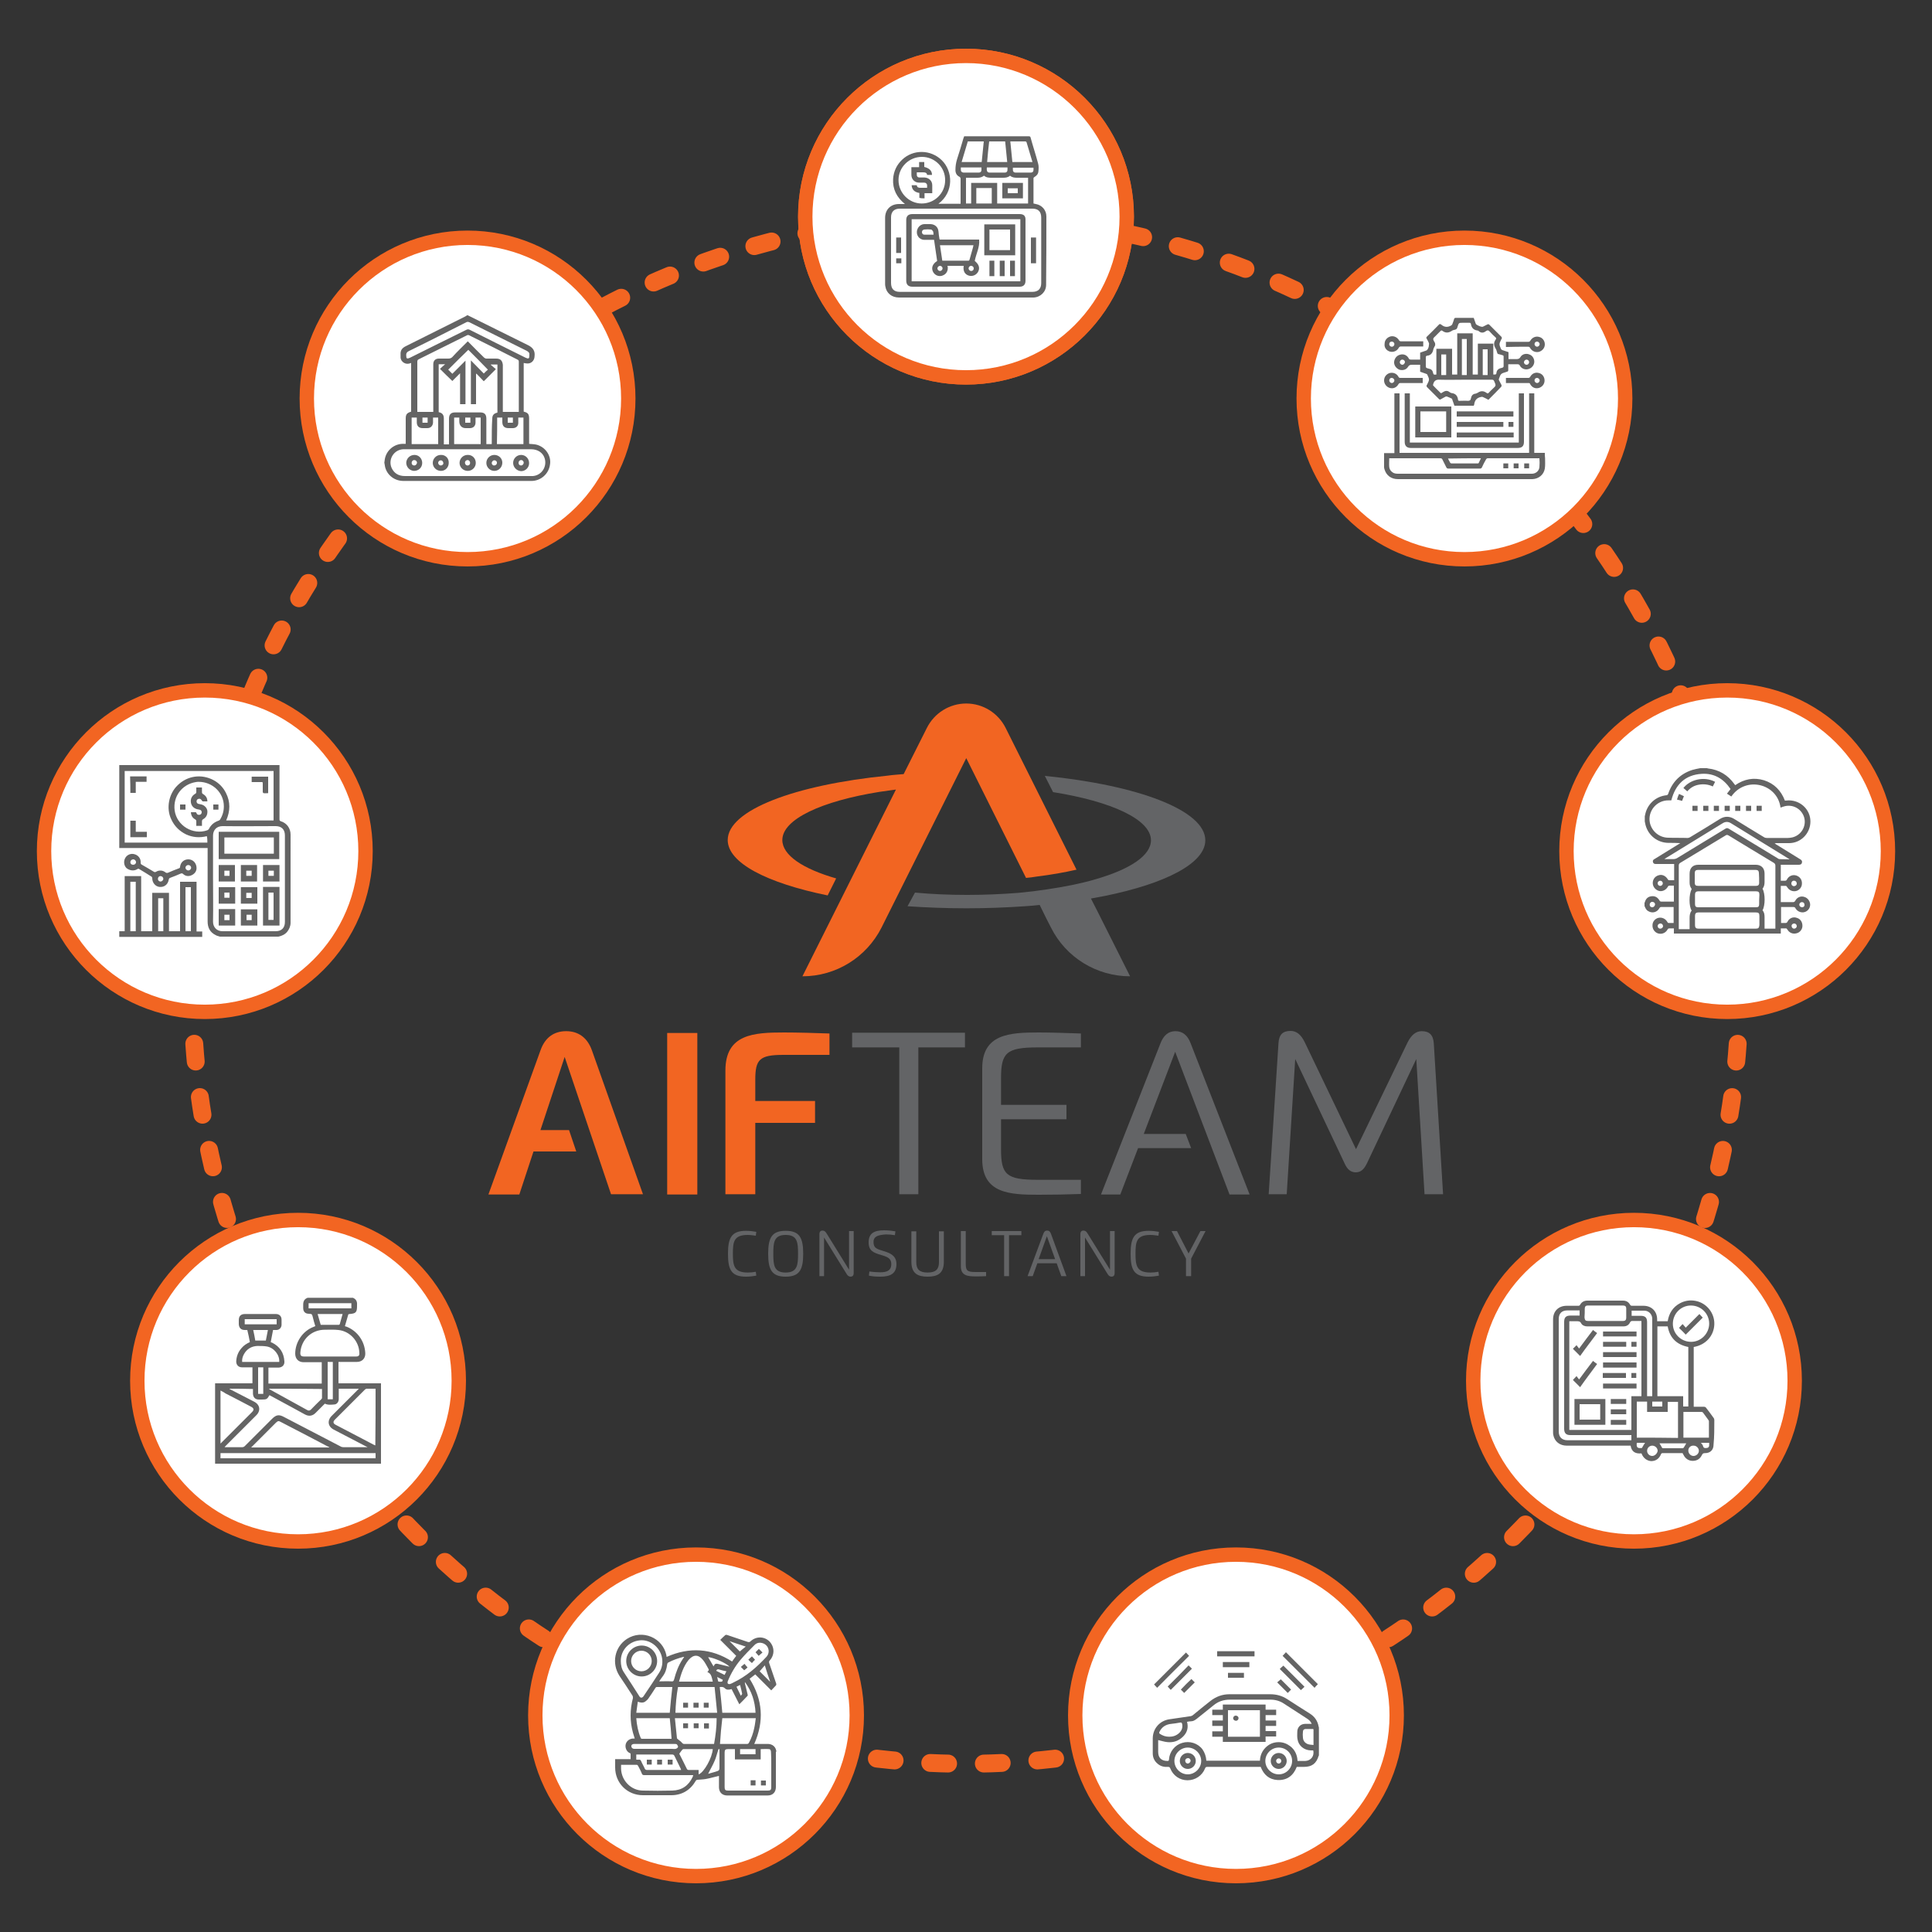 <svg xmlns="http://www.w3.org/2000/svg" xmlns:xlink="http://www.w3.org/1999/xlink" id="Layer_1" x="0px" y="0px" width="750px" height="750px" viewBox="0 0 750 750" style="enable-background:new 0 0 750 750;" xml:space="preserve"><rect x="0" y="0" width="750" height="750" fill="#333333" stroke="none"/> <g> <circle style="fill:none;stroke:#F26522;stroke-width:6.937;stroke-linecap:round;stroke-linejoin:round;stroke-miterlimit:10;stroke-dasharray:6.937,13.874,0,0,0,0;" cx="375" cy="384.4" r="300.3"></circle> <g> <g> <path style="fill:#636466;" d="M352.3,351.8c7.3,0.5,15,0.8,22.9,0.8c7.8,0,15.4-0.3,22.7-0.8c1.9-0.1,3.8-0.3,5.7-0.5l2.5,5.1 l1.9,3.7c5.8,11.6,17.7,18.9,30.7,18.9l0,0L426,353.7l-2.5-4.9c1.8-0.3,3.7-0.7,5.4-1c23.6-4.8,39-12.7,39-21.6 c0-11.6-26-21.4-62.3-25l3.2,6.3c22.6,3.6,38,10.6,38,18.7c0,5.9-8.1,11.2-21.1,15c-1.7,0.5-3.4,1-5.2,1.4 c-5.8,1.4-12.4,2.5-19.5,3.4c-1.8,0.2-3.7,0.4-5.6,0.6c-6.4,0.5-13.1,0.8-20,0.8c-7,0-13.8-0.3-20.2-0.9L352.3,351.8z"></path> <path style="fill:#F26522;" d="M303.7,326.1c0-8.1,15.3-15.1,37.7-18.7c2.1-0.3,4.2-0.6,6.4-0.9l-36.3,72.5h0 c13,0,24.8-7.3,30.7-18.9l32.9-65.8h0l23.2,46.5c1.4-0.1,2.7-0.3,4-0.5c5.6-0.7,10.8-1.6,15.6-2.7l-27.5-55 c-2.9-5.8-8.8-9.5-15.3-9.5h0c-6.5,0-12.4,3.7-15.3,9.5l-9,17.9c-2.1,0.2-4.2,0.3-6.2,0.6c-36.1,3.6-62.1,13.4-62.1,25 c0,8.9,15.3,16.7,38.8,21.5l3.3-6.6C311.7,337.3,303.7,332,303.7,326.1z"></path> </g> <g> <path style="fill:#F26522;" d="M259,463.7v-62.7h11.7v62.7H259z"></path> <path style="fill:#F26522;" d="M281.6,463.7v-48.1c0-14.2,11-14.8,22.8-14.8c4.7,0,12.7,0.2,17.6,0.4v8.3h-17.9 c-9.3,0-10.9,1.8-10.9,9.7v8.2h23.2v8.5h-23.2v27.7H281.6z"></path> <path style="fill:#636466;" d="M374.7,406.6h-18.2v57h-7.4v-57h-18.3v-5.7h43.8V406.6z"></path> <path style="fill:#636466;" d="M419.6,406.6h-16.7c-12.3,0-14.3,2.1-14.3,12v10.3H414v5.6h-25.4v11.6c0,9.9,2,11.9,14.3,11.9 h16.7v5.5c-5.3,0.2-11.3,0.3-16.4,0.3c-11.3,0-21.9-0.5-21.9-13.8v-35.3c0-13.3,10.6-13.9,21.9-13.9c4.3,0,11,0.2,16.4,0.4V406.6 z"></path> <path style="fill:#636466;" d="M526.4,446.1l20-41.4c1.5-3,3.3-4.4,5.5-4.4c3,0,4.5,1.5,4.7,4.8l3.6,58.5h-7.2l-3.2-52.5 l-19.2,40.6c-1.1,2.2-2.3,3.4-4.3,3.4c-2,0-3.3-1.2-4.3-3.4l-19.2-40.6l-3.3,52.5h-7l3.8-58.6c0.2-3.4,1.7-4.8,4.7-4.8 c2.2,0,4,1.3,5.5,4.4L526.4,446.1z"></path> <path style="fill:#F26522;" d="M229.8,407.8c-1.8-5.1-5.4-7.5-10-7.5c-4.6,0-8.2,2.3-10,7.5l-20.2,55.9h12l5.5-16.7h16.6 l-2.8-8.3h-11.1l9.4-28.4l18,53.3h12.4L229.8,407.8z"></path> <path style="fill:#636466;" d="M462.2,405c-1.2-3.2-3.2-4.7-5.9-4.7c-2.7,0-4.6,1.6-5.8,4.7l-23.1,58.7h7.5l6.9-18h20.6l-2.1-5.5 h-16.3l12.2-31.9l21.1,55.4h7.8L462.2,405z"></path> </g> <g> <path style="fill:#636466;" d="M293.6,495.2c-1.1,0.2-2.5,0.4-4,0.4c-5.7,0-7-2.7-7-8.9c0-6.2,1.4-8.9,7-8.9c1.5,0,2.9,0.2,4,0.4 l-0.2,1.5c-1-0.1-2-0.3-3.1-0.3c-5.4,0-5.8,2.6-5.8,7.3c0,4.7,0.5,7.3,5.8,7.3c1,0,2.1-0.1,3.1-0.3L293.6,495.2z"></path> <path style="fill:#636466;" d="M298.2,486.7c0-6.3,1.5-8.9,6.8-8.9s6.8,2.6,6.8,8.9c0,6.3-1.5,8.9-6.8,8.9S298.2,493,298.2,486.7 z M309.8,486.7c0-4.3-0.2-7.3-4.8-7.3c-4.6,0-4.8,3-4.8,7.3c0,4.3,0.2,7.3,4.8,7.3C309.6,494,309.8,490.9,309.8,486.7z"></path> <path style="fill:#636466;" d="M329.6,492.9v-15h1.8v16.3c0,1-0.5,1.4-1.2,1.4c-0.7,0-1.2-0.4-1.7-1.3l-8.6-13.9v15h-1.8v-16.3 c0-1,0.5-1.4,1.2-1.4c0.7,0,1.2,0.4,1.7,1.3L329.6,492.9z"></path> <path style="fill:#636466;" d="M339.1,482.1c0,2.3,1,2.7,4,3.6c2.8,0.8,4.9,2,4.9,5c0,3.6-2.2,4.9-6.2,4.9 c-1.9,0-3.1-0.1-4.5-0.4l0.2-1.6c1.4,0.2,2.9,0.3,4.2,0.3c2.5,0,4.3-0.6,4.3-3.2c0-2.2-1.5-2.8-3.9-3.5c-3.1-0.9-4.9-1.7-4.9-4.9 c0-3.5,2.1-4.7,6-4.7c1.6,0,3.2,0.2,4.4,0.4l-0.2,1.5c-1.1-0.2-2.3-0.3-3.5-0.3C341.4,479.4,339.1,479.7,339.1,482.1z"></path> <path style="fill:#636466;" d="M366.4,489.8c0,4.6-2.5,5.8-6.3,5.8c-3.8,0-6.3-1.2-6.3-5.8v-11.8h1.9v12c0,2.7,1.2,4,4.4,4 c3.2,0,4.4-1.3,4.4-4v-12h1.9V489.8z"></path> <path style="fill:#636466;" d="M382.8,495.4c-1.4,0.1-2.8,0.1-4,0.1c-3,0-5.8-0.2-5.8-3.9v-13.7h1.9v12.6c0,2.7,0.5,3.3,3.8,3.3 h4.1V495.4z"></path> <path style="fill:#636466;" d="M396.5,479.5h-4.8v15.9h-1.9v-15.9H385v-1.6h11.5V479.5z"></path> <path style="fill:#636466;" d="M398.9,495.4L405,479c0.3-0.9,0.8-1.3,1.5-1.3c0.7,0,1.2,0.4,1.5,1.3l6,16.4H412l-1.8-5h-7.5 l-1.8,5H398.9z M409.6,488.8l-3.2-8.9l-3.2,8.9H409.6z"></path> <path style="fill:#636466;" d="M430.9,492.9v-15h1.8v16.3c0,1-0.5,1.4-1.2,1.4c-0.7,0-1.2-0.4-1.7-1.3l-8.6-13.9v15h-1.8v-16.3 c0-1,0.5-1.4,1.2-1.4c0.7,0,1.2,0.4,1.7,1.3L430.9,492.9z"></path> <path style="fill:#636466;" d="M449.9,495.2c-1.1,0.2-2.5,0.4-4,0.4c-5.7,0-7-2.7-7-8.9c0-6.2,1.4-8.9,7-8.9c1.5,0,2.9,0.2,4,0.4 l-0.2,1.5c-1-0.1-2-0.3-3.1-0.3c-5.4,0-5.8,2.6-5.8,7.3c0,4.7,0.5,7.3,5.8,7.3c1,0,2.1-0.1,3.1-0.3L449.9,495.2z"></path> <path style="fill:#636466;" d="M462.3,495.4h-1.9v-6.8l-5.6-10.7h2.1l4.5,8.7l4.6-8.7h2l-5.6,10.7V495.4z"></path> </g> </g> <circle style="fill:#FFFFFF;stroke:#F26522;stroke-width:5.586;stroke-miterlimit:10;" cx="375" cy="84.1" r="62.4"></circle> <circle style="fill:#FFFFFF;stroke:#F26522;stroke-width:5.586;stroke-miterlimit:10;" cx="181.5" cy="154.7" r="62.4"></circle> <circle style="fill:#FFFFFF;stroke:#F26522;stroke-width:5.586;stroke-miterlimit:10;" cx="79.5" cy="330.4" r="62.4"></circle> <circle style="fill:#FFFFFF;stroke:#F26522;stroke-width:5.586;stroke-miterlimit:10;" cx="115.7" cy="536" r="62.4"></circle> <circle style="fill:#FFFFFF;stroke:#F26522;stroke-width:5.586;stroke-miterlimit:10;" cx="270.2" cy="665.9" r="62.4"></circle> <circle style="fill:#FFFFFF;stroke:#F26522;stroke-width:5.586;stroke-miterlimit:10;" cx="479.8" cy="665.9" r="62.4"></circle> <circle style="fill:#FFFFFF;stroke:#F26522;stroke-width:5.586;stroke-miterlimit:10;" cx="634.3" cy="536" r="62.4"></circle> <circle style="fill:#FFFFFF;stroke:#F26522;stroke-width:5.586;stroke-miterlimit:10;" cx="670.5" cy="330.4" r="62.4"></circle> <circle style="fill:#FFFFFF;stroke:#F26522;stroke-width:5.586;stroke-miterlimit:10;" cx="568.5" cy="154.7" r="62.4"></circle> <circle style="fill:#FFFFFF;stroke:#F26522;stroke-width:5.586;stroke-miterlimit:10;" cx="375" cy="84.1" r="62.4"></circle> <g> <path style="fill:#646464;" d="M554.2,135.6c-0.1,0.2-0.3,0.4-0.6,0.5c-0.8,0.3-1.5,0.5-2.3,0.8c0,0.9,0,1.8,0,2.7 c-1.2,0-2.3,0-3.5,0c-0.5,0-0.8-0.1-1-0.6c-0.7-1.2-2-1.7-3.3-1.3c-1.3,0.3-2.2,1.5-2.3,2.8c-0.1,1.3,0.8,2.5,2,3 c1.2,0.4,2.7,0.1,3.4-1.1c0.4-0.7,0.9-0.8,1.6-0.8c0.9,0,1.7,0,2.6,0c0.2,0,0.3,0,0.5,0c0,0.9,0,1.8,0,2.7 c0.8,0.3,1.5,0.5,2.3,0.8c0.2,0.1,0.5,0.2,0.5,0.4c0.9,1.9,0.8,1.9-0.1,3.8c-0.1,0.1-0.2,0.2-0.2,0.3c0,0.2,0,0.5,0.1,0.6 c1.6,1.6,3.1,3.1,4.7,4.7c0.2,0.2,0.4,0.3,0.7,0.1c0.6-0.3,1.2-0.7,1.8-1c0.2-0.1,0.4-0.1,0.5-0.1c0.6,0.2,1.3,0.5,1.9,0.8 c0.2,0.1,0.3,0.3,0.3,0.5c0.3,0.8,0.5,1.5,0.8,2.3c2.5,0,5,0,7.5,0c0.1-0.2,0.2-0.4,0.2-0.6c0.2-1.5,1-2.5,2.6-2.8 c0.2,0,0.5-0.1,0.7,0c0.7,0.3,1.5,0.7,2.2,1.1c1.7-1.7,3.4-3.4,5-5.1c0.1-0.1,0.1-0.4,0.1-0.6c-0.3-0.6-0.7-1.3-1-1.9 c-0.1-0.2-0.1-0.4,0-0.6c0.7-2,0.8-2,2.8-2.6c0.1,0,0.2-0.1,0.3-0.1c0.4-0.1,0.5-0.3,0.5-0.6c0-0.7,0-1.5,0-2.3c1.3,0,2.4,0,3.6,0 c0.4,0,0.7,0.1,0.9,0.5c0.6,1.2,2,1.7,3.2,1.4c1.3-0.3,2.3-1.4,2.4-2.7c0.1-1.3-0.7-2.6-1.9-3c-1.2-0.5-2.7-0.2-3.4,0.9 c-0.5,0.9-1.1,0.9-1.9,0.9c-0.8,0-1.6,0-2.3,0c-0.2,0-0.3,0-0.5,0c0-0.5,0-0.9,0-1.4c0-0.4,0-0.9,0-1.3c-0.8-0.3-1.6-0.5-2.4-0.8 c-0.2-0.1-0.4-0.2-0.5-0.4c-0.8-1.9-0.8-1.9,0.1-3.8c0.1-0.1,0.2-0.2,0.2-0.3c0-0.2,0-0.5-0.1-0.6c-1.6-1.6-3.2-3.2-4.8-4.8 c-0.1-0.1-0.4-0.2-0.6-0.1c-0.6,0.3-1.2,0.6-1.8,0.9c-0.5,0.3-2.6-0.6-2.8-1.1c-0.3-0.8-0.5-1.5-0.8-2.3c-2.4,0-4.8,0-7.2,0 c-0.1,0-0.4,0.2-0.4,0.4c-0.2,0.6-0.4,1.3-0.7,2c-0.1,0.2-0.2,0.4-0.4,0.5c-1.3,0.8-2.6,0.8-3.8-0.2c-0.1-0.1-0.2-0.1-0.3-0.2 c-0.3-0.2-0.5-0.1-0.7,0.1c-1.6,1.6-3.1,3.2-4.7,4.7c-0.2,0.2-0.3,0.4-0.1,0.7c0.3,0.6,0.7,1.2,0.9,1.8c0.1,0.2,0.1,0.4,0,0.6 C554.7,134.6,554.5,135.1,554.2,135.6z M544.4,141.6c-0.5,0-1-0.4-1-1c0-0.5,0.4-1,1-1c0.5,0,1,0.4,1,1 C545.3,141.1,544.9,141.6,544.4,141.6z M592.6,139.6c0.5,0,1,0.4,1,1c0,0.5-0.4,1-1,1c-0.5,0-1-0.4-1-1 C591.6,140.1,592.1,139.6,592.6,139.6z M579.6,150.8c-0.6,0.6-1.2,1.1-1.7,1.7c-0.2,0.2-0.4,0.3-0.7,0.1c-1.2-0.9-2.3-1-3.6-0.1 c-0.2,0.1-0.5,0.2-0.7,0.3c-1.2,0.1-1.7,0.8-1.9,1.9c-0.1,0.7-0.5,0.9-1.2,0.9c-1.1-0.1-2.1,0-3.2,0c-0.4,0-0.6-0.1-0.6-0.5 c-0.2-1.4-0.9-2.3-2.4-2.5c-0.3,0-0.6-0.2-0.9-0.4c-0.9-0.7-1.7-0.5-2.5,0c-1,0.6-0.7,0.6-1.5-0.2c-0.8-0.7-1.5-1.5-2.2-2.2 c-0.3-0.2-0.2-0.4-0.1-0.8c0.4-1.3,1.2-1.7,2.5-1.6c3.2,0.1,6.4,0,9.6,0c3.5,0,7.1,0,10.6,0c0.5,0,0.7,0.1,0.9,0.5 C580.8,149.7,580.8,149.7,579.6,150.8z M559.5,145.6c0-2.6,0-5.3,0-8c0.7,0,1.3,0,1.9,0c0,2.7,0,5.3,0,8 C560.8,145.6,560.2,145.6,559.5,145.6z M567.5,145.6c0-4.6,0-9.3,0-14c0.7,0,1.3,0,1.9,0c0,4.7,0,9.3,0,14 C568.8,145.6,568.2,145.6,567.5,145.6z M575.6,145.6c0-3.3,0-6.6,0-10c0.7,0,1.3,0,1.9,0c0,3.3,0,6.6,0,10 C576.9,145.6,576.3,145.6,575.6,145.6z M556.4,135.7c0.1-0.6,0.5-1.1,0.7-1.6c0.1-0.2,0-0.5,0-0.8c0,0,0,0,0-0.1 c-0.3-0.6-0.8-1.2-0.7-1.7c0.1-0.5,0.8-0.9,1.2-1.4c0.5-0.5,1-1,1.6-1.6c0.2-0.2,0.4-0.3,0.7-0.1c1.2,0.9,2.3,0.9,3.6,0.1 c0.4-0.3,0.8-0.4,1.3-0.5c0.6-0.1,0.9-0.5,1-1.1c0.5-1.6,0.5-1.6,2.1-1.6c0.8,0,1.7,0,2.5,0c0.3,0,0.5,0.1,0.6,0.4 c0.2,1.5,1,2.4,2.5,2.6c0.2,0,0.5,0.1,0.6,0.3c1,0.8,1.9,0.6,2.8-0.1c0.6-0.4,0.9-0.3,1.4,0.2c0.7,0.8,1.5,1.6,2.3,2.3 c0.2,0.2,0.3,0.4,0.1,0.7c-0.9,1.2-0.9,2.3-0.1,3.6c0.3,0.4,0.4,1,0.6,1.6c0.1,0.4,0.3,0.6,0.7,0.6c0.5,0.1,1,0.3,1.4,0.4 c0.4,0.1,0.4,0.3,0.4,0.6c0,1.2,0,2.4,0,3.6c0,0.3-0.1,0.5-0.4,0.6c-0.1,0-0.2,0.1-0.2,0.1c-1.2,0.2-2.1,0.7-2.2,2.1 c-0.1,0.7-0.7,0.4-1.2,0.5c0-4.1,0-8,0-12c-2,0-4,0-6,0c0,4,0,8,0,12c-0.7,0-1.3,0-2,0c0-5.3,0-10.6,0-16c-2,0-4,0-6,0 c0,5.3,0,10.7,0,16c-0.7,0-1.3,0-2,0c0-3.3,0-6.6,0-10c-2,0-4,0-6.1,0c0,3.3,0,6.6,0,10c-1,0.1-1.1,0.1-1.3-0.7 c-0.2-1-0.7-1.4-1.7-1.6c-1.1-0.3-1.1-0.3-1.1-1.4c0-1,0-2,0-3c0-0.3,0.1-0.5,0.4-0.6C555.3,138,556.1,137.2,556.4,135.7z"></path> <path style="fill:#646464;" d="M599.7,175.8c-1.4,0-2.7,0-4.1,0c0-7.8,0-15.4,0-23.1c-0.7,0-1.3,0-2,0c0,7.7,0,15.4,0,23.1 c-16.8,0-33.5,0-50.3,0c0-7.7,0-15.4,0-23.1c-0.7,0-1.3,0-2,0c0,7.7,0,15.4,0,23.2c-1.4,0-2.7,0-4,0c0,1.9,0,3.7,0,5.5 c0,0.3,0.1,0.6,0.2,0.9c0.7,2.3,2.6,3.7,5.2,3.7c16.5,0,32.9,0,49.4,0c0.9,0,1.8,0,2.8,0c2.4-0.1,4.4-1.7,4.8-4.1 c0.2-1.3,0.1-2.7,0.1-4C599.7,177.2,599.7,176.5,599.7,175.8z M574.9,177.9c-0.3,0.7-0.6,1.3-0.9,1.9c-0.1,0.1-0.3,0.1-0.4,0.1 c-3.4,0-6.7,0-10.1,0c-0.2,0-0.4-0.1-0.5-0.2c-0.3-0.5-0.6-1.1-0.9-1.7C566.4,177.9,570.6,177.9,574.9,177.9z M597.6,181.3 c-0.1,1.5-1.4,2.6-2.9,2.6c-0.2,0-0.3,0-0.5,0c-17.2,0-34.3,0-51.5,0c-0.8,0-1.6-0.1-2.2-0.6c-0.7-0.5-1.1-1.2-1.2-2 c-0.1-1.1,0-2.2,0-3.4c0.2,0,0.4,0,0.6,0c6.4,0,12.8,0,19.2,0c0.5,0,0.7,0.1,0.9,0.6c0.5,1,1,2,1.5,3c0.2,0.3,0.4,0.4,0.7,0.4 c4.1,0,8.2,0,12.3,0c0.4,0,0.6-0.1,0.8-0.5c0.5-1.1,1-2.1,1.6-3.1c0.1-0.2,0.4-0.4,0.6-0.4c6.6,0,13.3,0,19.9,0c0,0,0.1,0,0.2,0 C597.7,179,597.7,180.2,597.6,181.3z"></path> <path style="fill:#646464;" d="M545.3,152.7c0,0.3,0,0.5,0,0.7c0,6,0,12,0,18.1c0,1.6,0.8,2.4,2.4,2.4c13.8,0,27.7,0,41.5,0 c1.6,0,2.4-0.7,2.4-2.4c0-6,0-12,0-18.1c0-0.2,0-0.4,0-0.7c-0.7,0-1.3,0-2,0c0,6.4,0,12.7,0,19.1c-14.1,0-28.1,0-42.3,0 c0-6.4,0-12.7,0-19.1C546.6,152.7,546,152.7,545.3,152.7z"></path> <path style="fill:#646464;" d="M549.4,157.8c0,4,0,8,0,12c4.7,0,9.4,0,14,0c0-4,0-8,0-12C558.7,157.8,554.1,157.8,549.4,157.8z M561.4,167.7c-3.3,0-6.6,0-10,0c0-2.6,0-5.3,0-8c3.3,0,6.7,0,10,0C561.4,162.4,561.4,165.1,561.4,167.7z"></path> <path style="fill:#646464;" d="M565.5,161.7c7.4,0,14.7,0,22,0c0-0.7,0-1.3,0-2c-7.4,0-14.7,0-22,0 C565.5,160.5,565.5,161.1,565.5,161.7z"></path> <path style="fill:#646464;" d="M565.5,169.8c7.4,0,14.7,0,22.1,0c0-0.7,0-1.3,0-1.9c-7.4,0-14.7,0-22.1,0 C565.5,168.5,565.5,169.1,565.5,169.8z"></path> <path style="fill:#646464;" d="M594,149.1c0.7,1.3,2,1.9,3.4,1.5c1.3-0.4,2.2-1.5,2.2-2.9c0-1.4-0.9-2.6-2.2-2.9 c-1.4-0.4-2.7,0.2-3.4,1.5c-0.2,0.3-0.4,0.4-0.7,0.4c-2.7,0-5.4,0-8,0c-0.2,0-0.4,0-0.7,0c0,0.7,0,1.3,0,2c0.3,0,0.5,0,0.7,0 c2.7,0,5.3,0,8,0C593.7,148.7,593.9,148.7,594,149.1z M596.7,146.7c0.5,0,1,0.5,1,1c0,0.5-0.5,1-1,1c-0.5,0-1-0.5-1-1 C595.7,147.1,596.1,146.7,596.7,146.7z"></path> <path style="fill:#646464;" d="M593.2,134.6c0.4,0,0.6,0.1,0.8,0.5c0.7,1.2,2,1.8,3.4,1.5c1.3-0.4,2.3-1.5,2.3-2.9 c0-1.4-0.9-2.6-2.2-2.9c-1.3-0.4-2.7,0.2-3.4,1.4c-0.2,0.4-0.5,0.5-0.9,0.5c-2.6,0-5.3,0-7.9,0c-0.2,0-0.4,0-0.7,0 c0,0.7,0,1.3,0,2C587.5,134.6,590.4,134.6,593.2,134.6z M596.7,132.6c0.5,0,1,0.5,1,1c0,0.5-0.5,1-1,1c-0.5,0-1-0.5-1-1 C595.7,133,596.1,132.6,596.7,132.6z"></path> <path style="fill:#646464;" d="M539.5,150.6c1.4,0.4,2.7-0.2,3.4-1.5c0.2-0.3,0.4-0.4,0.7-0.4c2.7,0,5.4,0,8,0c0.2,0,0.4,0,0.7,0 c0-0.7,0-1.3,0-2c-0.3,0-0.5,0-0.7,0c-2.7,0-5.3,0-8,0c-0.4,0-0.5-0.1-0.7-0.4c-0.7-1.3-2-1.8-3.4-1.5c-1.3,0.4-2.2,1.5-2.2,2.9 C537.3,149,538.2,150.2,539.5,150.6z M540.3,146.7c0.5,0,1,0.5,1,1c0,0.5-0.5,1-1,1c-0.5,0-1-0.5-1-1 C539.3,147.1,539.8,146.6,540.3,146.7z"></path> <path style="fill:#646464;" d="M539.6,136.5c1.3,0.3,2.7-0.2,3.4-1.5c0.2-0.3,0.4-0.5,0.8-0.5c2.7,0,5.3,0,8,0c0.2,0,0.4,0,0.7,0 c0-0.7,0-1.3,0-2c-0.3,0-0.5,0-0.7,0c-2.6,0-5.3,0-7.9,0c-0.4,0-0.6-0.1-0.8-0.4c-0.7-1.2-2-1.8-3.3-1.5c-1.4,0.4-2.3,1.5-2.3,2.9 C537.3,134.9,538.2,136.1,539.6,136.5z M540.3,132.6c0.5,0,1,0.4,1,1c0,0.5-0.4,1-1,1c-0.5,0-1-0.4-1-1 C539.3,133,539.7,132.6,540.3,132.6z"></path> <path style="fill:#646464;" d="M565.5,165.7c6,0,12,0,18.1,0c0-0.7,0-1.3,0-1.9c-6.1,0-12.1,0-18.1,0 C565.5,164.5,565.5,165.1,565.5,165.7z"></path> <path style="fill:#646464;" d="M585.6,165.7c0.7,0,1.3,0,1.9,0c0-0.7,0-1.3,0-1.9c-0.7,0-1.3,0-1.9,0 C585.6,164.5,585.6,165.1,585.6,165.7z"></path> <path style="fill:#646464;" d="M583.6,181.8c0.7,0,1.3,0,1.9,0c0-0.7,0-1.3,0-1.9c-0.7,0-1.3,0-1.9,0 C583.6,180.6,583.6,181.2,583.6,181.8z"></path> <path style="fill:#646464;" d="M587.6,181.8c0.7,0,1.3,0,1.9,0c0-0.7,0-1.3,0-1.9c-0.7,0-1.3,0-1.9,0 C587.6,180.6,587.6,181.2,587.6,181.8z"></path> <path style="fill:#646464;" d="M591.7,181.8c0.7,0,1.3,0,1.9,0c0-0.7,0-1.3,0-1.9c-0.7,0-1.3,0-1.9,0 C591.7,180.6,591.7,181.2,591.7,181.8z"></path> </g> <g> <path style="fill:#646464;" d="M406.2,84c0-2.4-1.7-4.4-4.1-4.8c-0.3-0.1-0.6-0.1-0.9-0.2c0-3.3,0-6.6,0-9.8 c0-0.2,0.2-0.4,0.4-0.5c0.8-0.5,1.4-1.1,1.5-2.1c0.1-1,0.2-2.1-0.1-3.1c-0.9-3.4-2-6.7-2.9-10c-0.1-0.5-0.3-0.6-0.8-0.6 c-8.1,0-16.3,0-24.4,0c-0.2,0-0.4,0-0.6,0c-0.1,0.3-0.2,0.5-0.3,0.8c-0.8,2.7-1.6,5.5-2.5,8.2c-0.4,1.3-0.6,2.7-0.6,4.1 c0,1.2,0.5,2.1,1.5,2.6c0.4,0.2,0.5,0.5,0.5,0.9c0,3,0,6,0,9c0,0.2,0,0.4,0,0.6c-2.9,0-5.7,0-8.6,0c6.1-4.6,5.6-12.7,1.3-16.9 c-4.3-4.2-11.1-4.3-15.4-0.2c-2.1,2-3.3,4.5-3.5,7.5c-0.2,4,1.4,7.1,4.6,9.7c-0.9,0-1.6,0-2.3,0c-3.2,0-5.4,2.1-5.4,5.4 c0,8.5,0,17,0,25.6c0,0.3,0,0.7,0.1,1c0.4,2.6,2.5,4.3,5.3,4.3c17.3,0,34.5,0,51.8,0c0.1,0,0.3,0,0.4,0c2.7-0.1,4.9-2.2,4.9-4.9 C406.2,101.6,406.2,92.8,406.2,84z M401.2,66c0,0.6-0.4,1-1,1c-2,0-4,0-6,0c-0.6,0-1-0.4-1-1c0-0.3,0-0.6,0-0.9c2.7,0,5.3,0,8,0 C401.2,65.3,401.2,65.6,401.2,66z M398.1,54.9c0.1,0,0.4,0.2,0.4,0.3c0.8,2.6,1.5,5.1,2.3,7.7c-2.6,0-5.2,0-7.8,0 c-0.3-2.7-0.5-5.3-0.8-8C394.2,54.9,396.2,54.9,398.1,54.9z M384,54.9c2.1,0,4.1,0,6.2,0c0.3,2.6,0.5,5.3,0.8,8 c-2.7,0-5.2,0-7.8,0C383.4,60.2,383.7,57.6,384,54.9z M383.1,65c2.7,0,5.3,0,8,0c0,0.4,0,0.7,0,1c0,0.6-0.4,1-1,1c-2,0-4,0-6,0 c-0.6,0-1-0.4-1-1C383,65.7,383.1,65.3,383.1,65z M385,69c1.5,0,2.9,0,4.4,0c1,0,1.9-0.1,2.7-0.8c0.8,0.7,1.7,0.8,2.7,0.8 c1.4,0,2.8,0,4.3,0c0,3.4,0,6.7,0,10c-4,0-8,0-12,0c0-2.6,0-5.3,0-8c-3.4,0-6.7,0-10.1,0c0,2.6,0,5.3,0,8c-0.7,0-1.3,0-2,0 c0-3.3,0-6.6,0-10c0.5,0,0.9,0,1.4,0c1,0,2.1,0,3.1,0c0.9,0,1.7-0.2,2.5-0.8C382.9,69,384,69,385,69z M385,73c0,2,0,4,0,6 c-2,0-4,0-6,0c0-2,0-4,0-6C381.1,73,383,73,385,73z M375.7,54.9c2.1,0,4.1,0,6.2,0c-0.3,2.7-0.5,5.3-0.8,8c-2.6,0-5.2,0-7.8,0 C374.1,60.2,374.9,57.6,375.7,54.9z M373,66c0-0.3,0-0.6,0-1c2.7,0,5.3,0,8,0c0,0.3,0,0.7,0,1c0,0.6-0.4,1-1,1c-2,0-4,0-6,0 C373.4,66.9,373,66.6,373,66z M348.8,69.9c0-5,4.1-9,9.1-9c5,0,9.1,4.1,9,9.1c0,5-4.1,9-9.1,9C352.9,79,348.8,74.9,348.8,69.9z M404.2,109.9c0,2.2-1.2,3.4-3.4,3.4c-8.6,0-17.2,0-25.8,0c-8.6,0-17.2,0-25.7,0c-2.3,0-3.4-1.2-3.4-3.5c0-8.5,0-16.9,0-25.4 c0-2.2,1.2-3.4,3.4-3.4c17.2,0,34.3,0,51.5,0c2.3,0,3.4,1.2,3.4,3.5C404.2,93,404.2,101.4,404.2,109.9z"></path> <path style="fill:#646464;" d="M395.8,83.1c-13.9,0-27.7,0-41.6,0c-1.6,0-2.4,0.8-2.4,2.3c0,7.8,0,15.6,0,23.5 c0,1.6,0.8,2.4,2.4,2.4c6.9,0,13.8,0,20.8,0c6.9,0,13.9,0,20.8,0c1.5,0,2.3-0.8,2.3-2.3c0-7.8,0-15.7,0-23.5 C398.2,83.8,397.4,83.1,395.8,83.1z M396.1,109.2c-14.1,0-28.1,0-42.2,0c0-8,0-16,0-24.1c14,0,28.1,0,42.2,0 C396.1,93.2,396.1,101.2,396.1,109.2z"></path> <path style="fill:#646464;" d="M400.2,102.2c0.7,0,1.3,0,2,0c0-3.4,0-6.7,0-10c-0.7,0-1.3,0-2,0 C400.2,95.5,400.2,98.8,400.2,102.2z"></path> <path style="fill:#646464;" d="M349.8,92.2c-0.7,0-1.3,0-1.9,0c0,2,0,4,0,6c0.7,0,1.3,0,1.9,0C349.8,96.1,349.8,94.2,349.8,92.2z"></path> <path style="fill:#646464;" d="M347.9,102.2c0.7,0,1.3,0,2,0c0-0.7,0-1.3,0-1.9c-0.7,0-1.3,0-2,0 C347.9,100.9,347.9,101.5,347.9,102.2z"></path> <path style="fill:#646464;" d="M358.9,77c0-0.7,0-1.3,0-2c1,0,2,0,3,0c0-1,0-2,0-3.1c0-1.7-1.3-2.9-3-3c-0.7,0-1.3,0-2,0 c-0.6,0-1-0.4-1-1c0-0.3,0-0.7,0-1c0.8,0,1.6,0,2.4,0c0.8,0,1.5,0.1,1.6,1c0.7,0,1.3,0,1.9,0c0-1.6-1-2.6-3-3.1c0-0.6,0-1.3,0-1.9 c-0.7,0-1.3,0-2,0c0,0.7,0,1.3,0,2c-0.5,0-1,0-1.5,0c-0.5,0-1,0-1.5,0c0,1.1,0,2.1,0,3c0,1.7,1.3,3,3,3c0.6,0,1.3,0,2,0 c0.6,0,1,0.4,1.1,0.9c0,0.3,0,0.7,0,1.1c-0.9,0-1.7,0-2.5,0c-0.8,0-1.4-0.1-1.5-1c-0.7,0-1.3,0-2,0c0.1,1.7,1.1,2.7,3,3 c0,0.7,0,1.3,0,1.9C357.6,77,358.2,77,358.9,77z"></path> <path style="fill:#646464;" d="M397.1,71c-2.7,0-5.3,0-8,0c0,2,0,4,0,6c2.7,0,5.3,0,8,0C397.1,75,397.1,73,397.1,71z M395.1,75 c-1.3,0-2.6,0-3.9,0c0-0.7,0-1.3,0-1.9c1.3,0,2.6,0,3.9,0C395.1,73.7,395.1,74.3,395.1,75z"></path> <path style="fill:#646464;" d="M358.8,93.1c1.3,0,2.5,0,3.8,0c0.4,2.8,0.8,5.5,1.2,8.2c-1.7,1.1-2.3,2.5-1.7,4 c0.6,1.4,2,2.1,3.4,1.8c0.7-0.2,1.3-0.5,1.8-1.1c0.6-0.8,0.8-1.8,0.5-2.8c2.1,0,4.2,0,6.3,0c-0.3,2,0.4,3.3,2,3.8 c1.4,0.4,2.9-0.2,3.6-1.5c0.8-1.5,0.3-2.9-1.3-4.2c0.5-2.8,2-5.3,1.7-8.3c-5.1,0-10.2,0-15.3,0c0-0.1-0.1-0.2-0.1-0.2 c-0.2-1-0.3-2.1-0.4-3.1c-0.2-1.6-1.4-2.6-3-2.7c-0.8,0-1.6,0-2.4,0c-1.3,0-2.4,0.9-2.8,2.1C355.4,91.1,356.8,93.1,358.8,93.1z M377,105.2c-0.5,0-1-0.5-1-1c0-0.5,0.4-1,1-1c0.5,0,1,0.4,1,1C378,104.8,377.6,105.2,377,105.2z M377.9,95.2 c-0.1,0.3-0.1,0.6-0.2,0.9c-0.4,1.5-0.9,3.1-1.3,4.6c-0.1,0.3-0.1,0.5-0.5,0.5c-3.3,0-6.7,0-10.1,0c-0.3-2-0.6-4-0.9-6 C369.3,95.2,373.6,95.2,377.9,95.2z M364.9,103.2c0.5,0,1,0.4,1,1c0,0.5-0.5,1-1,1c-0.5,0-1-0.5-1-1 C363.9,103.7,364.4,103.2,364.9,103.2z M358.8,89.1c0.9-0.1,1.7-0.1,2.6,0c0.3,0,0.6,0.4,0.8,0.7c0.2,0.4,0.1,0.8,0.2,1.3 c-1.2,0-2.4,0-3.6,0c-0.5,0-0.9-0.4-0.9-1C357.9,89.6,358.2,89.2,358.8,89.1z"></path> <path style="fill:#646464;" d="M394.1,87.1c-4,0-8,0-12,0c0,4,0,8,0,12c4,0,8,0,12,0C394.1,95.1,394.1,91.2,394.1,87.1z M392.1,97.1c-2.6,0-5.3,0-8,0c0-2.7,0-5.3,0-8c2.7,0,5.3,0,8,0C392.1,91.8,392.1,94.4,392.1,97.1z"></path> <path style="fill:#646464;" d="M384.1,107.2c0.7,0,1.3,0,1.9,0c0-2,0-4,0-6c-0.7,0-1.3,0-1.9,0 C384.1,103.3,384.1,105.2,384.1,107.2z"></path> <path style="fill:#646464;" d="M388.1,107.2c0.7,0,1.3,0,1.9,0c0-2,0-4,0-6c-0.7,0-1.3,0-1.9,0 C388.1,103.3,388.1,105.2,388.1,107.2z"></path> <path style="fill:#646464;" d="M392.1,107.2c0.7,0,1.3,0,1.9,0c0-2,0-4,0-6c-0.7,0-1.3,0-1.9,0 C392.1,103.2,392.1,105.2,392.1,107.2z"></path> </g> <g> <path style="fill:#646464;" d="M700.5,348.2c-1.4-0.5-2.9,0.1-3.6,1.5c-0.2,0.3-0.4,0.5-0.8,0.5c-1.6,0-3.2,0-4.8,0 c0-2.1,0-4.1,0-6.3c0.7,0,1.4,0,2,0c0.2,0,0.3,0.3,0.5,0.5c0.7,1.2,2.1,1.8,3.4,1.5c1.3-0.3,2.3-1.5,2.3-2.8 c0.1-1.5-0.7-2.7-2.1-3.2c-1.4-0.5-3,0.1-3.7,1.5c-0.2,0.4-0.4,0.5-0.8,0.5c-0.5,0-1,0-1.6,0c0-2.1,0-4.1,0-6.2c0.2,0,0.4,0,0.6,0 c2.1,0,4.2,0,6.4,0c0.6,0,1.1-0.2,1.2-0.8c0.2-0.6-0.1-1-0.6-1.3c-3.1-1.9-6.3-3.9-9.4-5.8c-0.2-0.1-0.3-0.2-0.6-0.4 c0.3,0,0.4-0.1,0.6-0.1c1.7,0,3.4,0,5,0c4.6,0,8.3-3.8,8.3-8.4c0-4.6-3.8-8.2-8.4-8.2c-0.5,0-1,0.1-1.5,0.1 c-1.5-3.9-4.1-6.6-8.1-7.9c-4-1.2-7.7-0.5-11.2,1.9c-0.1-0.1-0.2-0.3-0.3-0.4c-2.5-3.5-5.9-5.6-10.3-6.1c-0.1,0-0.2-0.1-0.4-0.1 c-0.9,0-1.8,0-2.6,0c-1,0.2-2.1,0.4-3.1,0.7c-4.6,1.5-7.7,4.6-9.3,9.2c-0.1,0.3-0.2,0.5-0.6,0.6c-4.3,0.4-7.7,3.6-8.4,7.8 c0,0.1-0.1,0.2-0.1,0.3c0,0.7,0,1.4,0,2.1c0.1,0.5,0.2,0.9,0.3,1.4c1.1,4.1,4.7,6.9,9,6.9c1.5,0,3,0,4.5,0.1 c-0.2,0.1-0.3,0.2-0.5,0.3c-3.1,1.9-6.2,3.8-9.4,5.8c-0.1,0-0.1,0.1-0.2,0.1c-0.5,0.3-0.7,0.7-0.5,1.2c0.1,0.5,0.5,0.7,1.1,0.7 c2.1,0,4.3,0,6.4,0c0.2,0,0.5,0,0.7,0c0,2.1,0,4.1,0,6.3c-0.7,0-1.3,0-2,0c-0.2,0-0.4-0.2-0.5-0.4c-0.8-1.3-2.2-2-3.6-1.5 c-1.4,0.4-2.3,1.7-2.2,3.2c0.1,1.4,1.2,2.6,2.6,2.9c1.2,0.2,2.5-0.4,3.2-1.6c0.2-0.4,0.4-0.5,0.8-0.5c0.5,0,1.1,0,1.6,0 c0,2.1,0,4.1,0,6.2c-0.2,0-0.3,0-0.5,0c-1.5,0-2.9,0-4.4,0c-0.2,0-0.5-0.1-0.6-0.3c-0.7-1.2-1.6-1.9-3-1.8 c-1.5,0.1-2.4,0.9-2.8,2.4c0,0-0.1,0.1-0.1,0.1c0,0.4,0,0.8,0,1.3c0.3,0.7,0.6,1.5,1.3,1.9c1.6,1.1,3.6,0.6,4.5-1.1 c0.2-0.3,0.4-0.4,0.7-0.4c1.6,0,3.2,0,4.8,0c0,2.1,0,4.1,0,6.2c-0.7,0-1.3,0-2,0c-0.2,0-0.4-0.3-0.5-0.5c-0.7-1.2-2.1-1.8-3.4-1.5 c-1.3,0.3-2.3,1.5-2.3,2.8c-0.1,1.4,0.7,2.7,2,3.2c1.4,0.5,3,0,3.8-1.4c0.2-0.4,0.4-0.5,0.8-0.5c0.5,0,1.1,0,1.7,0 c0,0.7,0,1.4,0,2c13.9,0,27.7,0,41.5,0c0-0.7,0-1.3,0-2c0.7,0,1.4,0,2.1,0c0.2,0,0.3,0.3,0.5,0.5c0.7,1.2,2.1,1.8,3.5,1.4 c1.3-0.3,2.3-1.5,2.3-2.9c0-1.5-0.8-2.7-2.2-3.1c-1.4-0.5-2.9,0.1-3.6,1.5c-0.2,0.4-0.4,0.5-0.8,0.5c-0.5,0-1.1,0-1.7,0 c0-2.1,0-4.1,0-6.2c0.7,0,1.3,0,2,0c0.9,0,1.8,0,2.7,0c0.5,0,0.7,0.1,0.9,0.5c0.7,1.2,2.1,1.8,3.4,1.5c1.3-0.3,2.3-1.5,2.3-2.9 C702.7,349.9,701.8,348.6,700.5,348.2z M696.5,341.9c0.6,0,1,0.5,1,1.1c0,0.6-0.5,1-1.1,1c-0.6,0-1-0.5-1-1 C695.4,342.3,695.9,341.8,696.5,341.9z M644.5,343.9c-0.6,0-1-0.5-1-1c0-0.6,0.5-1,1-1c0.6,0,1,0.5,1,1 C645.5,343.4,645.1,343.9,644.5,343.9z M641.4,352.2c-0.6,0-1-0.4-1-1c0-0.6,0.4-1.1,1-1.1c0.6,0,1.1,0.4,1.1,1 C642.4,351.7,642,352.2,641.4,352.2z M644.5,360.5c-0.6,0-1-0.5-1-1c0-0.6,0.5-1,1.1-1c0.6,0,1,0.5,1,1.1 C645.5,360.1,645.1,360.5,644.5,360.5z M647.7,325.2c-3.5,0-6.4-2.4-7.2-5.7c-1-4.6,2.6-8.9,7.3-8.8c0.3,0,0.6,0,1,0 c1.6-6.2,5.4-9.9,11.8-10.3c4.8-0.3,8.5,1.9,11.2,5.9c-0.5,0.6-0.9,1.2-1.4,1.8c0.6,0.4,1.2,0.8,1.7,1.1c5.6-8.1,17.9-5,19.1,4.3 c0.4-0.1,0.8-0.3,1.2-0.4c3.4-1.1,7,0.8,8,4.3c0.9,3.4-1.2,6.9-4.7,7.7c-0.6,0.1-1.2,0.2-1.8,0.2c-2.7,0-5.3,0-8,0 c-0.4,0-0.8-0.1-1.1-0.3c-3.9-2.4-7.8-4.7-11.6-7.1c-1.8-1.1-3.7-1.1-5.5,0c-3.9,2.4-7.7,4.8-11.6,7.1c-0.3,0.2-0.7,0.3-1,0.3 C652.6,325.2,650.1,325.3,647.7,325.2z M681.6,360.5c-6.9,0-13.7,0-20.6,0c-0.6,0-1.1,0-1.7,0c-0.9,0-1.3-0.4-1.3-1.3 c0-1.2,0-2.5,0-3.7c0-0.9,0.4-1.3,1.3-1.3c3.7,0,7.5,0,11.2,0c3.7,0,7.4,0,11.1,0c1.1,0,1.4,0.3,1.4,1.4c0,1.2,0,2.3,0,3.5 C682.9,360.2,682.6,360.5,681.6,360.5z M682.9,351c0,0.9-0.3,1.2-1.2,1.2c-7.5,0-15,0-22.5,0c-0.9,0-1.2-0.4-1.2-1.2 c0-1.2,0-2.5,0-3.7c0-0.9,0.4-1.3,1.3-1.3c3.7,0,7.5,0,11.2,0c3.7,0,7.4,0,11.1,0c1.1,0,1.4,0.3,1.4,1.4 C682.9,348.6,682.9,349.8,682.9,351z M682.9,342.7c0,0.9-0.4,1.2-1.3,1.2c-3.7,0-7.5,0-11.2,0c-3.7,0-7.4,0-11.1,0 c-1.1,0-1.4-0.3-1.4-1.4c0-1.2,0-2.4,0-3.6c0-0.8,0.4-1.2,1.2-1.2c7.5,0,15,0,22.5,0c0.8,0,1.2,0.4,1.2,1.2 C682.9,340.2,682.9,341.4,682.9,342.7z M689.2,359.7c0,0.2,0,0.5,0,0.8c-1.4,0-2.8,0-4.2,0c0-1.5,0-2.9,0-4.4c0-1-0.1-2-0.8-2.7 c1.1-1.9,1.1-6.5,0-8.4c0.6-0.7,0.8-1.6,0.8-2.6c0-1.1,0-2.2,0-3.3c0-2.1-1.3-3.4-3.4-3.4c-7.4,0-14.8,0-22.3,0 c-2.2,0-3.4,1.3-3.4,3.5c0,1.1,0,2.3,0,3.4c0,0.9,0.2,1.7,0.8,2.5c-1.1,2.2-1.1,6.7,0,8.4c-0.7,0.8-0.8,1.9-0.8,2.9 c0,1.4,0,2.8,0,4.3c-1.3,0-2.7,0-4.2,0c0-0.3,0-0.5,0-0.7c0-8,0-16,0-24c0-0.4,0.1-0.7,0.5-1c5.9-3.6,11.8-7.1,17.7-10.7 c0.4-0.3,0.7-0.2,1.1,0c5.8,3.5,11.6,7.1,17.5,10.6c0.5,0.3,0.7,0.6,0.7,1.2C689.2,343.9,689.2,351.8,689.2,359.7z M690.8,333.5 c-0.2,0-0.5-0.1-0.7-0.3c-6.3-3.8-12.6-7.7-19-11.5c-0.5-0.3-0.8-0.3-1.3,0c-6.3,3.8-12.6,7.7-18.9,11.5c-0.4,0.2-0.8,0.3-1.2,0.3 c-1.1,0-2.3,0-3.6,0c0.3-0.2,0.5-0.3,0.6-0.4c7.3-4.5,14.7-9,22-13.5c1.1-0.7,2.2-0.7,3.3,0c7.4,4.5,14.7,9.1,22.1,13.6 c0.2,0.1,0.3,0.2,0.5,0.3c0,0,0,0.1,0,0.1C693.3,333.5,692,333.6,690.8,333.5z M696.5,358.5c0.6,0,1,0.5,1,1c0,0.6-0.5,1-1,1 c-0.6,0-1-0.5-1-1C695.4,359,695.9,358.5,696.5,358.5z M699.6,352.2c-0.6,0-1.1-0.4-1.1-1c0-0.6,0.5-1,1-1c0.6,0,1,0.4,1,1 C700.6,351.7,700.2,352.2,699.6,352.2z"></path> <path style="fill:#646464;" d="M659.6,304.6c1.8-0.3,3.6-0.1,5.3,0.7c0.3-0.6,0.6-1.2,0.9-1.8c-4.4-2.3-9.8-0.8-12.3,2.4 c0.5,0.4,1,0.9,1.5,1.3C656.2,305.8,657.7,304.9,659.6,304.6z"></path> <path style="fill:#646464;" d="M651,310.4c0.8,0.2,1.4,0.3,2,0.5c0.2-0.6,0.4-1.2,0.7-1.8c-0.6-0.3-1.2-0.6-1.9-0.9 C651.5,308.9,651.2,309.6,651,310.4z"></path> <path style="fill:#646464;" d="M683.9,312.8c-0.7,0-1.3,0-2,0c0,0.7,0,1.3,0,2c0.7,0,1.3,0,2,0 C683.9,314.1,683.9,313.4,683.9,312.8z"></path> <path style="fill:#646464;" d="M679.8,312.8c-0.7,0-1.3,0-2,0c0,0.7,0,1.3,0,2c0.7,0,1.3,0,2,0 C679.8,314.1,679.8,313.4,679.8,312.8z"></path> <path style="fill:#646464;" d="M675.6,312.8c-0.7,0-1.3,0-2,0c0,0.7,0,1.3,0,2c0.7,0,1.3,0,2,0 C675.6,314.1,675.6,313.5,675.6,312.8z"></path> <path style="fill:#646464;" d="M671.5,312.8c-0.7,0-1.3,0-2,0c0,0.7,0,1.3,0,2c0.7,0,1.3,0,2,0 C671.5,314.1,671.5,313.5,671.5,312.8z"></path> <path style="fill:#646464;" d="M665.3,314.8c0.7,0,1.3,0,2,0c0-0.7,0-1.3,0-2c-0.7,0-1.3,0-2,0 C665.3,313.5,665.3,314.1,665.3,314.8z"></path> <path style="fill:#646464;" d="M661.2,314.8c0.7,0,1.3,0,2,0c0-0.7,0-1.3,0-2c-0.7,0-1.3,0-2,0 C661.2,313.5,661.2,314.1,661.2,314.8z"></path> <path style="fill:#646464;" d="M657,314.8c0.7,0,1.3,0,2,0c0-0.7,0-1.3,0-2c-0.7,0-1.3,0-2,0C657,313.5,657,314.1,657,314.8z"></path> </g> <g> <path style="fill:#646464;" d="M665.5,551.3c0-0.3-0.1-0.7-0.3-0.9c-0.9-1.3-1.9-2.6-2.9-3.9c-0.2-0.3-0.5-0.4-0.9-0.4 c-1.3,0-2.6,0-3.9,0c0-7.8,0-15.5,0-23.2c4.7-0.8,7.9-4.4,8-8.9c0.1-4.3-3-8.2-7.3-9c-2.1-0.4-4.1-0.1-6,0.9 c-2.8,1.5-4.3,3.9-4.8,7c-1.4,0-2.6,0-4.1,0c0-0.3,0-0.5,0-0.7c0-3.2-2.2-5.3-5.3-5.3c-1.5,0-3,0-4.5,0c-0.3,0-0.5-0.1-0.7-0.4 c-0.6-1.1-1.5-1.6-2.8-1.6c-4.6,0-9.2,0-13.8,0c-1.2,0-2.2,0.5-2.8,1.6c-0.2,0.3-0.3,0.4-0.7,0.4c-1.5,0-3,0-4.5,0 c-3.2,0-5.3,2.1-5.3,5.3c0,14.6,0,29.2,0,43.7c0,0.4,0,0.8,0.1,1.2c0.5,2.5,2.5,4.1,5.2,4.1c8,0,16.1,0,24.1,0c0.2,0,0.5,0,0.7,0 c0.4,2.5,2,3.2,4.2,3c0.1,0.1,0.1,0.2,0.1,0.2c0.7,1.7,2.1,2.7,3.7,2.8c1.7,0,3.1-0.9,3.8-2.7c0.2-0.4,0.4-0.4,0.7-0.4 c2.2,0,4.4,0,6.5,0c0.4,0,0.8,0,1.2,0c0.1,0.3,0.2,0.5,0.3,0.6c0.7,1.5,2,2.4,3.6,2.4c1.7,0,2.9-0.8,3.6-2.3 c0.3-0.6,0.6-0.7,1.2-0.7c2,0,3.3-1.2,3.3-3.3C665.5,557.7,665.5,554.5,665.5,551.3z M656.4,506.8c3.9,0,7.1,3.1,7.1,7 c0,3.9-3.2,7.1-7,7.1c-3.9,0-7.1-3.1-7.1-7C649.4,510,652.5,506.8,656.4,506.8z M643.4,514.9c1.3,0,2.6,0,4,0c0.8,4.5,3.5,7.1,8,8 c0,7.7,0,15.4,0,23.1c-0.6,0-1.3,0-2,0c0-1.3,0-2.6,0-4c-3.4,0-6.7,0-10,0C643.4,533,643.4,524,643.4,514.9z M641.4,544.1 c1.3,0,2.6,0,3.9,0c0,0.7,0,1.3,0,1.9c-1.3,0-2.6,0-3.9,0C641.4,545.4,641.4,544.7,641.4,544.1z M633.4,508.8c0.1,0,0.2,0,0.3,0 c1.5,0,3.1,0,4.6,0c1.7,0,3,1.3,3.1,3c0,0.1,0,0.3,0,0.4c0,9.7,0,19.4,0,29.1c0,0.2,0,0.4,0,0.7c-0.7,0-1.3,0-2,0 c0-0.3,0-0.6,0-0.8c0-9.3,0-18.6,0-27.9c0-1.8-0.7-2.5-2.5-2.5c-1.2,0-2.3,0-3.5,0C633.4,510.2,633.4,509.5,633.4,508.8z M615.2,508c0-0.8,0.4-1.2,1.1-1.2c4.6,0,9.2,0,13.8,0c0.8,0,1.2,0.4,1.2,1.1c0,1.2,0,2.5,0,3.7c0,0.8-0.4,1.2-1.2,1.2 c-2.3,0-4.6,0-6.9,0c-2.2,0-4.4,0-6.7,0c-1,0-1.3-0.3-1.4-1.4C615.2,510.3,615.2,509.1,615.2,508z M633.3,559.1 c-0.2,0-0.5,0-0.7,0c-8,0-16.1,0-24.1,0c-2.1,0-3.4-1.2-3.4-3.4c0-14.6,0-29.1,0-43.7c0-2.1,1.2-3.3,3.3-3.3c1.5,0,3,0,4.5,0 c0.1,0,0.1,0,0.3,0c0,0.7,0,1.3,0,2c-1.2,0-2.4,0-3.5,0c-1.8,0-2.5,0.7-2.5,2.5c0,13.8,0,27.6,0,41.4c0,1.7,0.7,2.5,2.4,2.5 c7.6,0,15.3,0,22.9,0c0.2,0,0.5,0,0.8,0C633.3,557.8,633.3,558.4,633.3,559.1z M633.3,542c0,4.4,0,8.7,0,13.1 c-8.1,0-16.1,0-24.1,0c0-14.1,0-28.1,0-42.2c0.1,0,0.3,0,0.4,0c0.8,0,1.6,0,2.4,0c0.8,0,1.4,0,1.8,0.8c0.4,0.8,1.4,1.2,2.3,1.2 c4.7,0,9.4,0,14.1,0c1.2,0,2.1-0.5,2.6-1.6c0.2-0.3,0.4-0.5,0.8-0.5c1.2,0,2.4,0,3.6,0c0,9.7,0,19.4,0,29.2 C636,542,634.7,542,633.3,542z M637.4,562.1c-1.8,0.2-2.2-0.2-2-2c1.1,0,2.1,0,3.2,0C638.1,560.8,637.8,561.4,637.4,562.1z M641.4,565.2c-1.1,0-2-0.9-2-2c0-1.1,0.9-2,2-2c1.1,0,2.1,0.9,2.1,2C643.4,564.2,642.4,565.2,641.4,565.2z M635.4,558.1 c0-4.6,0-9.3,0-14c1.3,0,2.6,0,4,0c0,1.3,0,2.6,0,4c2.7,0,5.3,0,8,0c0-1.3,0-2.6,0-3.9c1.4,0,2.7,0,4,0c0,4.6,0,9.3,0,14 C646.1,558.1,640.7,558.1,635.4,558.1z M653.6,562c-0.1,0.1-0.3,0.2-0.4,0.2c-2.5,0-5.1,0-7.6,0c-0.1,0-0.4-0.1-0.4-0.2 c-0.3-0.6-0.6-1.1-1-1.7c3.4,0,6.9,0,10.4,0C654.3,560.8,654,561.4,653.6,562z M657.4,565.2c-1.1,0-2-1-2-2.1c0-1.1,0.9-2,2.1-1.9 c1.1,0,2,1,2,2C659.5,564.3,658.5,565.2,657.4,565.2z M653.5,558.1c0-3.3,0-6.7,0-10c0.8,0,1.6,0,2.4,0c1.5,0,3,0,4.5,0 c0.4,0,0.6,0.1,0.8,0.4c0.6,0.9,1.3,1.7,1.9,2.6c0.1,0.2,0.3,0.4,0.3,0.6c0,2.1,0,4.2,0,6.4C660.1,558.1,656.8,558.1,653.5,558.1z M663.5,561.1c0,0.6-0.4,1-1,1c-0.6,0.1-1.2,0.1-1.4-0.8c-0.1-0.4-0.5-0.8-0.8-1.2c1.1,0,2.1,0,3.2,0 C663.5,560.5,663.5,560.8,663.5,561.1z"></path> <path style="fill:#646464;" d="M611.2,553.1c4,0,8,0,12,0c0-3.3,0-6.6,0-10c-4,0-8,0-12,0C611.2,546.4,611.2,549.7,611.2,553.1z M613.2,545.1c2.6,0,5.3,0,8,0c0,2,0,3.9,0,6c-2.6,0-5.3,0-8,0C613.2,549.1,613.2,547.1,613.2,545.1z"></path> <path style="fill:#646464;" d="M622.3,518.8c4.4,0,8.7,0,13,0c0-0.7,0-1.3,0-1.9c-4.4,0-8.7,0-13,0 C622.3,517.6,622.3,518.2,622.3,518.8z"></path> <path style="fill:#646464;" d="M635.3,530.9c0-0.7,0-1.3,0-2c-4.4,0-8.7,0-13,0c0,0.7,0,1.3,0,2 C626.6,530.9,630.9,530.9,635.3,530.9z"></path> <path style="fill:#646464;" d="M635.3,524.9c-4.4,0-8.7,0-13,0c0,0.7,0,1.3,0,1.9c4.4,0,8.7,0,13,0 C635.3,526.2,635.3,525.6,635.3,524.9z"></path> <path style="fill:#646464;" d="M622.3,539c4.3,0,8.7,0,13,0c0-0.7,0-1.3,0-1.9c-4.4,0-8.7,0-13,0 C622.3,537.7,622.3,538.3,622.3,539z"></path> <path style="fill:#646464;" d="M620,529.5c-0.6-0.4-1.1-0.8-1.6-1.2c-1.8,2.4-3.6,4.7-5.4,7.2c-0.4-0.5-0.7-0.9-1-1.3 c-0.5,0.6-1,1-1.4,1.5c0.9,0.9,1.8,1.8,2.8,2.8C615.5,535.5,617.8,532.5,620,529.5z"></path> <path style="fill:#646464;" d="M620,517.5c-0.6-0.4-1.1-0.8-1.6-1.2c-1.8,2.4-3.6,4.7-5.4,7.2c-0.4-0.5-0.7-0.9-1-1.3 c-0.5,0.5-1,1-1.4,1.4c0.9,0.9,1.9,1.9,2.8,2.8C615.5,523.4,617.8,520.5,620,517.5z"></path> <path style="fill:#646464;" d="M631.3,520.9c-3,0-6,0-9,0c0,0.7,0,1.3,0,1.9c3,0,6,0,9,0C631.3,522.2,631.3,521.6,631.3,520.9z"></path> <path style="fill:#646464;" d="M631.2,533c-3,0-6,0-9,0c0,0.7,0,1.3,0,1.9c3,0,6,0,9,0C631.2,534.3,631.2,533.6,631.2,533z"></path> <path style="fill:#646464;" d="M625.3,543.1c0,0.7,0,1.3,0,1.9c2,0,4,0,6,0c0-0.7,0-1.3,0-1.9 C629.2,543.1,627.3,543.1,625.3,543.1z"></path> <path style="fill:#646464;" d="M625.3,549c2,0,4,0,6,0c0-0.7,0-1.3,0-1.9c-2,0-4,0-6,0C625.3,547.8,625.3,548.4,625.3,549z"></path> <path style="fill:#646464;" d="M625.3,553.1c2,0,4,0,6,0c0-0.7,0-1.3,0-1.9c-2,0-4,0-6,0C625.3,551.8,625.3,552.4,625.3,553.1z"></path> <path style="fill:#646464;" d="M633.3,534.9c0.7,0,1.3,0,1.9,0c0-0.7,0-1.3,0-1.9c-0.7,0-1.3,0-1.9,0 C633.3,533.7,633.3,534.3,633.3,534.9z"></path> <path style="fill:#646464;" d="M635.3,520.9c-0.7,0-1.3,0-2,0c0,0.7,0,1.3,0,1.9c0.7,0,1.3,0,2,0 C635.3,522.2,635.3,521.6,635.3,520.9z"></path> <path style="fill:#646464;" d="M661,511.5c-0.4-0.4-0.8-0.9-1.3-1.4c-1.8,1.8-3.5,3.5-5.3,5.3c-0.4-0.5-0.8-0.9-1.2-1.4 c-0.6,0.6-1,1-1.4,1.5c0.9,0.9,1.8,1.7,2.6,2.6C656.6,515.9,658.8,513.7,661,511.5z"></path> </g> <g> <path style="fill:#646464;" d="M511.9,670.3c-0.4-2.3-1.6-4-3.6-5.2c-2.9-1.8-5.8-3.7-8.6-5.5c-2-1.3-4.2-1.9-6.6-1.9 c-5.3,0-10.5,0-15.8,0c-2.8,0-5.2,0.9-7.4,2.6c-2.3,1.8-4.5,3.6-6.8,5.5c-0.2,0.2-0.5,0.3-0.8,0.4c-2.7,0.4-5.5,0.8-8.2,1.2 c-3.8,0.5-6.5,3.5-6.6,7.3c0,2,0,4,0,6c0,1.5,0.6,2.9,1.8,3.9c1.2,1.1,2.6,1.4,4.1,1.3c0.5,0,0.7,0.1,0.9,0.6 c1.1,2.8,3.7,4.6,6.7,4.6c3,0,5.7-1.8,6.8-4.6c0.2-0.5,0.4-0.6,0.9-0.6c6.7,0,13.4,0,20.1,0c0.2,0,0.4,0,0.6,0 c1.2,3.1,3.3,4.9,6.5,5.1c3.7,0.2,6.2-1.7,7.5-5.1c0.9,0,1.9,0,2.8,0c3.1,0,4.8-1.3,5.7-4.3c0,0,0.1-0.1,0.1-0.1 c0-3.6,0-7.2,0-10.8C512,670.4,511.9,670.3,511.9,670.3z M509.9,671.4c0,1.9,0,3.9,0,6c-0.8-0.1-1.5-0.1-2.1-0.3 c-1.2-0.4-1.9-1.3-2-2.5c-0.1-0.8-0.1-1.6,0-2.4c0-0.6,0.4-1,1-1c0.9,0,1.8,0,2.7,0C509.7,671.1,509.9,671.3,509.9,671.4z M450.1,672.3c0.9-1.9,2.5-2.9,4.6-3.1c1.1-0.1,2.3-0.3,3.4-0.5c0.5-0.1,0.7,0.1,0.8,0.5c0.3,1.4-0.1,2.6-1.2,3.6 c-1.1,1-2.4,1.4-3.8,1.4c-1.4,0-2.5-0.4-3.6-1.1C450,672.9,449.9,672.7,450.1,672.3z M461.1,688.8c-2.9,0-5.2-2.4-5.2-5.2 c0-2.9,2.4-5.2,5.2-5.2c2.8,0,5.2,2.4,5.2,5.2C466.3,686.4,463.9,688.8,461.1,688.8z M496.4,688.8c-2.9,0-5.2-2.4-5.2-5.2 c0-2.8,2.3-5.2,5.2-5.2c2.9,0,5.2,2.3,5.2,5.2C501.6,686.4,499.3,688.8,496.4,688.8z M506.7,683.6c-1,0-2,0-3,0 c-0.1-2.3-1-4.3-2.8-5.7c-1.3-1-2.8-1.6-4.5-1.6c-2,0-3.7,0.7-5.1,2.1c-1.4,1.4-2.1,3.1-2.2,5.1c-6.9,0-13.8,0-20.8,0 c-0.1-1.6-0.6-3.1-1.5-4.4c-1.8-2.4-5-3.4-7.9-2.5c-2.8,0.8-4.9,3.4-5.1,6.4c0,0.5-0.2,0.6-0.6,0.6c-2.3,0-3.6-1.2-3.6-3.5 c0-1.6,0-3.2,0-4.6c1.3,0.3,2.5,0.7,3.7,0.8c2.3,0.2,4.3-0.5,6-2.2c1.6-1.6,2.1-3.5,1.5-5.7c0.6-0.1,1.1-0.2,1.6-0.2 c0.8,0,1.4-0.4,2.1-0.9c2.2-1.8,4.4-3.5,6.6-5.3c1.8-1.5,3.9-2.2,6.3-2.2c5.3,0,10.5,0,15.8,0c1.9,0,3.7,0.5,5.3,1.6 c2.9,1.9,5.9,3.8,8.8,5.7c0.8,0.5,1.5,1.1,1.9,2.1c-0.9,0-1.7,0-2.5,0c-1.8,0-3.1,1.3-3.1,3.1c0,1-0.1,2,0.1,2.9 c0.4,2.5,2.5,4.2,5.1,4.3c0.3,0,0.7,0,1,0C510.3,681.7,508.9,683.5,506.7,683.6z"></path> <path style="fill:#646464;" d="M461.6,642.8c-0.4-0.4-0.8-0.9-1.2-1.3c-4.2,4.2-8.3,8.3-12.4,12.4c0.4,0.4,0.8,0.9,1.2,1.3 C453.4,650.9,457.6,646.8,461.6,642.8z"></path> <path style="fill:#646464;" d="M511.6,653.8c-4.1-4.1-8.3-8.3-12.4-12.4c-0.4,0.4-0.8,0.9-1.3,1.4c4.1,4.1,8.2,8.2,12.4,12.4 C510.7,654.7,511.2,654.2,511.6,653.8z"></path> <path style="fill:#646464;" d="M487,641c-4.8,0-9.7,0-14.5,0c0,0.7,0,1.3,0,2c4.8,0,9.7,0,14.5,0C487,642.3,487,641.7,487,641z"></path> <path style="fill:#646464;" d="M506.4,654.8c-2.8-2.8-5.5-5.5-8.2-8.2c-0.5,0.4-1,0.9-1.4,1.3c2.8,2.8,5.5,5.5,8.2,8.2 C505.5,655.7,506,655.2,506.4,654.8z"></path> <path style="fill:#646464;" d="M453.3,654.7c0.4,0.4,0.8,1,1.2,1.3c2.8-2.8,5.5-5.5,8.2-8.2c-0.4-0.4-0.8-0.9-1.3-1.3 C458.7,649.3,456,652.1,453.3,654.7z"></path> <path style="fill:#646464;" d="M485,645.2c-3.5,0-6.9,0-10.3,0c0,0.7,0,1.3,0,2c3.5,0,6.9,0,10.3,0C485,646.5,485,645.8,485,645.2 z"></path> <path style="fill:#646464;" d="M482.9,651.3c0-0.7,0-1.3,0-1.9c-2.1,0-4.2,0-6.2,0c0,0.7,0,1.3,0,1.9 C478.8,651.3,480.8,651.3,482.9,651.3z"></path> <path style="fill:#646464;" d="M501.2,655.9c-1.4-1.4-2.8-2.8-4-4c-0.4,0.4-1,0.8-1.4,1.2c1.4,1.4,2.7,2.7,4.1,4.1 C500.3,656.8,500.8,656.3,501.2,655.9z"></path> <path style="fill:#646464;" d="M458.4,655.9c0.4,0.4,0.9,0.9,1.3,1.3c1.4-1.4,2.7-2.7,4.1-4.1c-0.4-0.4-0.9-0.9-1.3-1.3 C461.1,653.1,459.7,654.5,458.4,655.9z"></path> <path style="fill:#646464;" d="M491.3,670c1.4,0,2.7,0,4.1,0c0-0.7,0-1.4,0-2.1c-1.4,0-2.7,0-4.1,0c0-0.7,0-1.4,0-2.1 c1.4,0,2.7,0,4.1,0c0-0.7,0-1.4,0-2.1c-1.4,0-2.7,0-4.1,0c0-0.7,0-1.4,0-2c-5.6,0-11.1,0-16.6,0c0,0.7,0,1.3,0,2 c-1.4,0-2.7,0-4.1,0c0,0.7,0,1.4,0,2.1c1.4,0,2.7,0,4.1,0c0,0.7,0,1.3,0,2.1c-1.4,0-2.7,0-4.1,0c0,0.7,0,1.4,0,2.1 c1.4,0,2.7,0,4.1,0c0,0.7,0,1.4,0,2.1c-1.4,0-2.7,0-4.1,0c0,0.7,0,1.4,0,2.1c1.4,0,2.7,0,4.1,0c0,0.7,0,1.4,0,2 c5.6,0,11.1,0,16.6,0c0-0.7,0-1.3,0-2.1c1.4,0,2.8,0,4.1,0c0-0.7,0-1.4,0-2.1c-1.4,0-2.7,0-4.1,0 C491.3,671.4,491.3,670.8,491.3,670z M489.1,674.2c-4.1,0-8.2,0-12.4,0c0-3.4,0-6.8,0-10.3c4.1,0,8.2,0,12.4,0 C489.1,667.3,489.1,670.7,489.1,674.2z"></path> <path style="fill:#646464;" d="M461.1,680.5c-1.7,0-3.1,1.4-3.1,3.1c0,1.7,1.4,3.1,3.1,3.1c1.7,0,3.1-1.4,3.1-3.1 C464.2,681.8,462.8,680.5,461.1,680.5z M461.1,684.6c-0.6,0-1-0.5-1-1.1c0-0.6,0.5-1,1.1-1c0.6,0,1,0.5,1,1.1 C462.1,684.1,461.6,684.6,461.1,684.6z"></path> <path style="fill:#646464;" d="M496.4,680.5c-1.7,0-3.1,1.4-3.1,3.1c0,1.7,1.4,3.1,3.1,3.1c1.7,0,3.1-1.4,3.1-3.1 C499.5,681.9,498.1,680.5,496.4,680.5z M496.4,684.6c-0.6,0-1-0.5-1-1c0-0.6,0.5-1,1-1c0.6,0,1,0.5,1,1 C497.4,684.1,497,684.6,496.4,684.6z"></path> <path style="fill:#646464;" d="M479.8,668c0.6,0,1-0.5,1-1c0-0.6-0.5-1-1.1-1c-0.6,0-1,0.5-1,1.1C478.8,667.6,479.2,668,479.8,668 z"></path> </g> <g> <path style="fill:#646464;" d="M301.3,679.5c-0.3-1.5-1.5-2.4-3-2.5c-1.8,0-3.6,0-5.5,0c3.9-8.8,3.3-17.2-1.8-25.3 c0.7-0.6,1.5-1.1,2.2-1.7c2.1,2.1,4.1,4.1,6.2,6.2c0.6-0.6,1.1-1.2,1.7-1.8c0.3-0.3,0.3-0.5,0.2-0.9c-0.9-2.6-1.8-5.3-2.7-7.9 c-0.1-0.4-0.1-0.7,0.2-1c2-2.2,1.9-5.3-0.1-7.4c-2-2-5.2-2.1-7.4,0c-0.3,0.3-0.6,0.3-1,0.2c-2.7-0.9-5.3-1.8-8-2.7 c-0.2-0.1-0.5-0.1-0.7,0c-0.7,0.6-1.3,1.2-2,1.9c2.1,2.1,4.2,4.2,6.2,6.2c-0.6,0.7-1.1,1.5-1.6,2.2c-8.1-5.2-16.6-5.7-25.4-1.8 c-0.1-0.2-0.1-0.4-0.1-0.6c-1.4-6.9-9.4-10.2-15.3-6.4c-4.8,3.1-6.1,9.5-2.9,14.4c1.7,2.5,3.4,5.1,5,7.6c0.2,0.3,0.2,0.7,0.2,1 c-1.2,4.5-1.2,9,0,13.4c0.2,0.8,0.5,1.5,0.7,2.3c-0.1,0-0.2,0-0.3,0c-1.7-0.1-2.9,1-3.2,2.2c-0.3,1.2,0.2,2.9,1.7,3.5 c0.1,0,0.2,0.2,0.2,0.3c0,0.7,0,1.3,0,2c-2.1,0-4,0-6,0c0,1.1,0,2.2,0,3.2c0,6.1,4.7,10.8,10.8,10.8c3.6,0,7.3,0,10.9,0 c4.3,0,7.5-2,9.6-5.6c0.2-0.3,0.4-0.4,0.7-0.4c1.1-0.1,2.1-0.1,3.2-0.3c1.7-0.3,3.3-0.8,5.1-1.2c0,1.4,0,2.9,0,4.4 c0,2,1.3,3.2,3.2,3.2c5.2,0,10.4,0,15.7,0c2,0,3.2-1.3,3.2-3.3c0-4.5,0-9.1,0-13.6C301.4,680,301.4,679.7,301.3,679.5z M293.3,679 c0,0.6,0,1.3,0,2c-2,0-4,0-6,0c0-0.6,0-1.3,0-2C289.3,679,291.3,679,293.3,679z M293.3,664.9c-4.4,0-8.7,0-12.9,0 c-0.3-3.3-0.6-6.7-1-10c0.6,0,1.3-0.2,2,0.5c0.7,0.7,1.6,0.6,2.6,0.3c1,2,2,3.9,3,5.9c1.1-1.1,2.2-2.2,3.2-3.3 c0.1-0.1,0.1-0.4,0-0.6c-0.3-1.4-0.7-2.8-1-4.1c0-0.2-0.1-0.4,0-0.6C291.8,656.5,293.1,660.5,293.3,664.9z M262.2,664.9 c0.1-3.3,0.4-6.7,1-10c4.7,0,9.3,0,14.2,0c0.3,3.3,0.7,6.6,1,10C272.9,664.9,267.6,664.9,262.2,664.9z M278.2,667 c0,3.4-0.4,6.7-1,10c-0.2,0-0.4,0-0.5,0c-3.7,0-7.4,0-11.1,0c-0.4,0-0.5-0.1-0.8-0.4c-0.4-0.5-1-0.9-1.6-1.4 c-0.1-0.1-0.4-0.3-0.4-0.4c-0.3-2.6-0.5-5.2-0.8-7.8C267.5,667,272.8,667,278.2,667z M278,648.6c0.3-0.6,0.7-0.7,1.2-0.5 c0.9,0.3,1.8,0.5,2.8,0.7c-0.3,0.5-0.5,1-0.7,1.4C280.2,649.7,279.1,649.1,278,648.6z M285.9,654.8c0.5-0.2,0.9-0.5,1.4-0.7 c0.3,1.2,0.6,2.3,0.8,3.4c0,0.2-0.3,0.5-0.5,0.8C287,657,286.4,655.9,285.9,654.8z M299,652.9c-1.4-1.4-2.8-2.8-4.1-4.1 c0.6-0.7,1.2-1.4,2-2.3C297.6,648.8,298.3,650.9,299,652.9z M283.2,637.1c2.1,0.7,4.1,1.4,6.3,2.1c-0.9,0.7-1.6,1.3-2.3,1.9 C286,639.9,284.6,638.5,283.2,637.1z M287.5,644.3c1.7-2,3.5-3.8,5.4-5.7c1-1,2.2-1.1,3.5-0.6c1.3,0.6,1.9,1.6,2,2.9 c0,0.9-0.3,1.6-0.8,2.2c-3.8,4.1-7.9,7.7-13,10.1c-0.4,0.2-0.7,0.4-1.1,0.5c-0.3,0.1-0.7,0.1-0.9-0.1c-0.2-0.1-0.2-0.6-0.1-0.9 C283.7,649.7,285.4,646.8,287.5,644.3z M283.2,647c-0.4-0.1-0.6-0.1-0.9-0.2c-1.2-0.3-2.5-0.6-3.7-0.9c-0.5-0.1-0.9-0.1-1.2,0.3 c-0.1,0.2-0.3,0.4-0.4,0.7c-0.8-1.4-1.5-2.5-2.1-3.6C276.8,643.4,281.8,645.5,283.2,647z M272.9,644.4c0.9,1.1,1.5,2.4,2.2,3.6 c0.1,0.1,0,0.4-0.1,0.6c-0.1,0.2-0.3,0.3-0.4,0.5c1.4,0.5,1.6,1.7,1.9,2.8c0.1,0.3,0.1,0.6,0.2,0.9c-4.4,0-8.7,0-13.1,0 c0.8-3,1.7-5.9,3.7-8.4C269.2,642.2,271.1,642.2,272.9,644.4z M259,646.1c0-0.2,0.2-0.6,0.4-0.7c1.9-1,3.9-1.7,5.9-2.2 c0.1,0,0.2,0,0.3,0c-0.2,0.3-0.4,0.6-0.6,0.9c-1.6,2.4-2.6,5.1-3.3,7.8c-0.2,0.7-0.4,0.9-1.1,0.8c-1.5-0.1-3.1,0-4.7,0 c0.5-0.7,0.9-1.4,1.4-2C258.3,649.4,258.8,647.8,259,646.1z M260,664.9c-4.2,0-8.5,0-13,0c0.2-1.4,0.4-2.9,0.6-4.3 c1,0.4,2,0.5,2.8,0c0.4-0.3,0.9-0.7,1.2-1.1c1-1.4,1.9-2.8,2.8-4.2c0.1-0.2,0.3-0.4,0.5-0.4c2.1,0,4.1,0,6.1,0 C260.6,658.2,260.3,661.5,260,664.9z M260.7,675c-0.2,0-0.4,0-0.6,0c-3.6,0-7.1,0-10.7,0c-0.3,0-0.6,0-0.7-0.4 c-1-2.4-1.5-5-1.7-7.6c4.3,0,8.7,0,13,0C260.3,669.6,260.5,672.3,260.7,675z M242.2,649.2c-0.9-1.3-1.2-2.8-1.2-4.5 c0-4,3-7.4,7.2-7.9c3.9-0.5,7.7,2.3,8.7,6.3c0.5,2.2,0.2,4.3-1,6.2c-2,3.1-4,6.1-6.1,9.2c-0.5,0.7-1.2,0.7-1.6,0 C246.2,655.3,244.2,652.3,242.2,649.2z M246.1,677c1.4,0,2.7,0,4.1,0c1.3,0,2.6,0,4,0c2.6,0,5.1,0,7.7,0c0.3,0,0.7,0,0.9,0.2 c0.2,0.3,0.5,0.7,0.4,1c-0.1,0.3-0.5,0.6-0.9,0.7c-0.5,0.1-1,0-1.6,0c-4.7,0-9.4,0-14,0c-0.2,0-0.3,0-0.5,0c-0.6,0-1.1-0.4-1.1-1 C245,677.4,245.5,677,246.1,677z M264.2,686.5c0.1,0.2,0.1,0.3,0.2,0.6c-0.2,0-0.4,0-0.6,0c-4.2,0-8.4,0-12.6,0 c-0.4,0-0.7-0.1-0.9-0.5c-0.4-1-1-1.9-1.4-2.9c-0.2-0.5-0.5-0.7-1-0.6c-0.3,0-0.6,0-0.9,0c0-0.7,0-1.3,0-2c0.2,0,0.4,0,0.6,0 c4.4,0,8.8,0,13.3,0c0.4,0,0.7,0.1,0.9,0.5C262.6,683.2,263.4,684.8,264.2,686.5z M268.9,689.8c-1.6,3.4-4.2,5.2-7.9,5.3 c-3.8,0.1-7.6,0.1-11.4,0c-4.6,0-8.4-3.9-8.5-8.5c0-0.5,0-1,0-1.5c2.1,0,4.1,0,6.1,0c0.2,0,0.4,0.2,0.5,0.4c0.5,1,1.1,2,1.5,3.1 c0.2,0.4,0.4,0.5,0.9,0.5c6.1,0,12.2,0,18.2,0c0.3,0,0.5,0,0.8,0C269,689.4,269,689.6,268.9,689.8z M271.2,688.8 c0-0.5,0-1.1,0-1.7c-1.3,0-2.6,0-3.8,0c-0.4,0-0.6-0.1-0.8-0.5c-1-2-1.9-3.9-2.9-5.8c0.4-0.6,0.8-1.1,1.2-1.6 c0.1-0.1,0.3-0.2,0.4-0.2c3.8,0,7.6,0,11.4,0C276.5,682.3,273.3,688.1,271.2,688.8z M279.3,685.6c0,1.7,0,1.7-1.6,2.2 c-0.9,0.3-1.9,0.5-2.8,0.8c0.8-1.7,1.8-3.3,2.5-5c0.6-1.3,0.9-2.8,1.4-4.2c0.1-0.4,0.1-0.4,0.5-0.4 C279.3,681.3,279.3,683.5,279.3,685.6z M278.9,652.8c-0.1,0-0.1-0.3-0.2-0.5c-0.1-0.4-0.2-0.8-0.3-1.3c0.8,0.4,1.4,0.7,2.2,1.1 c-0.1,0.3-0.2,0.7-0.4,0.7C279.7,652.9,279.3,652.8,278.9,652.8z M279.5,677C279.5,677,279.4,677,279.5,677 c0.2-3.4,0.5-6.7,0.9-10c4.2,0,8.5,0,13,0c-0.2,1.3-0.3,2.5-0.6,3.8c-0.4,2-1.1,4-2.1,5.8c-0.1,0.2-0.4,0.4-0.6,0.4 C286.6,677,283.1,677,279.5,677z M299.4,684.9c0,3,0,6,0,8.9c0,1-0.3,1.3-1.3,1.3c-5.2,0-10.3,0-15.5,0c-1,0-1.3-0.3-1.3-1.3 c0-4.5,0-9,0-13.5c0-1,0.3-1.3,1.3-1.3c0.9,0,1.8,0,2.7,0c0,1.4,0,2.7,0,4c3.4,0,6.7,0,10,0c0-1.3,0-2.6,0-4c1.1,0,2.2-0.1,3.2,0 c0.6,0,0.8,0.6,0.8,1.2C299.4,681.8,299.4,683.3,299.4,684.9z"></path> <path style="fill:#646464;" d="M291.4,693.1c0.7,0,1.3,0,1.9,0c0-0.7,0-1.3,0-2c-0.7,0-1.3,0-1.9,0 C291.4,691.8,291.4,692.4,291.4,693.1z"></path> <path style="fill:#646464;" d="M295.4,693.1c0.7,0,1.3,0,1.9,0c0-0.7,0-1.3,0-1.9c-0.7,0-1.3,0-1.9,0 C295.4,691.8,295.4,692.4,295.4,693.1z"></path> <path style="fill:#646464;" d="M269.2,662.9c0.7,0,1.3,0,2,0c0-0.7,0-1.3,0-1.9c-0.7,0-1.3,0-2,0 C269.2,661.6,269.2,662.2,269.2,662.9z"></path> <path style="fill:#646464;" d="M273.2,662.9c0.7,0,1.3,0,1.9,0c0-0.7,0-1.3,0-1.9c-0.7,0-1.3,0-1.9,0 C273.2,661.6,273.2,662.2,273.2,662.9z"></path> <path style="fill:#646464;" d="M265.2,662.9c0.7,0,1.3,0,1.9,0c0-0.7,0-1.3,0-1.9c-0.6,0-1.3,0-1.9,0 C265.2,661.6,265.2,662.2,265.2,662.9z"></path> <path style="fill:#646464;" d="M275.2,669c-0.7,0-1.3,0-1.9,0c0,0.7,0,1.3,0,2c0.7,0,1.3,0,1.9,0 C275.2,670.3,275.2,669.6,275.2,669z"></path> <path style="fill:#646464;" d="M271.2,669c-0.7,0-1.3,0-1.9,0c0,0.7,0,1.3,0,1.9c0.7,0,1.3,0,1.9,0 C271.2,670.3,271.2,669.6,271.2,669z"></path> <path style="fill:#646464;" d="M267.1,669c-0.7,0-1.3,0-1.9,0c0,0.7,0,1.3,0,1.9c0.7,0,1.3,0,1.9,0 C267.1,670.2,267.1,669.6,267.1,669z"></path> <path style="fill:#646464;" d="M255.1,644.8c0-3.3-2.7-6-6-6c-3.3,0-6,2.7-6,6c0,3.3,2.7,6,6,6 C252.4,650.8,255.1,648.1,255.1,644.8z M245,644.8c0-2.2,1.8-4,4-4c2.2,0,4,1.8,4,4c0,2.2-1.8,4-4,4 C246.8,648.8,245,647,245,644.8z"></path> <path style="fill:#646464;" d="M293.1,644.3c-0.4-0.5-0.9-0.9-1.2-1.3c-0.5,0.4-1,0.9-1.4,1.3c0.5,0.5,0.9,0.9,1.4,1.3 C292.2,645.2,292.7,644.7,293.1,644.3z"></path> <path style="fill:#646464;" d="M296,641.5c-0.5-0.5-0.9-0.9-1.4-1.4c-0.5,0.5-0.9,0.9-1.3,1.3c0.4,0.5,0.9,1,1.2,1.4 C295.1,642.3,295.5,641.9,296,641.5z"></path> <path style="fill:#646464;" d="M290.2,647.3c-0.4-0.5-0.9-1-1.2-1.4c-0.5,0.4-0.9,0.8-1.4,1.2c0.5,0.5,0.9,0.9,1.3,1.3 C289.4,648,289.9,647.6,290.2,647.3z"></path> <path style="fill:#646464;" d="M251.1,685c0.7,0,1.3,0,1.9,0c0-0.7,0-1.3,0-1.9c-0.7,0-1.3,0-1.9,0 C251.1,683.7,251.1,684.3,251.1,685z"></path> <path style="fill:#646464;" d="M255.1,685c0.7,0,1.3,0,1.9,0c0-0.7,0-1.3,0-1.9c-0.7,0-1.3,0-1.9,0 C255.1,683.8,255.1,684.4,255.1,685z"></path> <path style="fill:#646464;" d="M259.2,685c0.7,0,1.3,0,1.9,0c0-0.7,0-1.3,0-1.9c-0.7,0-1.3,0-1.9,0 C259.2,683.8,259.2,684.4,259.2,685z"></path> </g> <path style="fill:#646464;" d="M119.4,503.8c5.9,0,11.7,0,17.6,0c1.2,0.5,1.7,1.4,1.6,2.7c0,0.2,0,0.3,0,0.5c0,2.5-0.5,2.9-2.9,3.1 c-0.2,0-0.5,0.1-0.5,0.2c-0.4,1.5-0.9,3-1.3,4.5c0.2,0.1,0.4,0.2,0.6,0.2c4.3,1.7,7.1,5.7,7.3,10.3c0.1,2-1.2,3.4-3.3,3.4 c-1.6,0-3.2,0-4.8,0c-0.7,0-1.5,0-2.3,0c0,2.8,0,5.5,0,8.3c5.5,0,11,0,16.5,0c0,10.4,0,20.8,0,31.2c-21.5,0-42.9,0-64.4,0 c0-10.4,0-20.8,0-31.2c4.8,0,9.6,0,14.3,0c0.1,0,0.1,0,0.2-0.1c0-1,0-2,0-3c0-1,0-2,0-3.1c-1.4,0-2.7,0-4,0c-1.4,0-2.3-0.9-2.3-2.3 c0.1-1.9,0.7-3.6,2-5.1c0.9-1.1,2-1.8,3.3-2.4c-0.3-1.6-0.6-3.1-1-4.7c-0.4,0-0.7,0-1,0c-1.4,0-2.2-0.8-2.3-2.2c0-0.5,0-1,0-1.6 c0-1.6,0.8-2.4,2.4-2.4c2.3,0,4.5,0,6.8,0c1.7,0,3.5,0,5.2,0c1.3,0,2.2,0.8,2.2,2.2c0,0.7,0,1.4,0,2.1c-0.1,1.1-0.9,1.9-2,1.9 c-0.4,0-0.8,0-1.3,0c-0.3,1.6-0.6,3.2-0.9,4.7c0.2,0.1,0.3,0.2,0.5,0.2c3,1.5,4.6,3.9,4.8,7.3c0.1,1.4-0.8,2.3-2.2,2.4 c-0.9,0-1.8,0-2.7,0c-0.4,0-0.9,0-1.3,0c0,2.1,0,4.1,0,6.2c6.9,0,13.8,0,20.7,0c0-2.8,0-5.5,0-8.3c-0.3,0-0.5,0-0.7,0 c-2.1,0-4.3,0-6.4,0c-1.9,0-3.2-1.3-3.2-3.3c0-4.5,2.9-8.8,7.1-10.4c0.2-0.1,0.5-0.2,0.7-0.3c-0.4-1.2-0.7-2.4-1-3.6 c-0.3-1.1-0.3-1.1-1.5-1.2c-1.4,0-2.2-0.8-2.2-2.2c0-0.4,0-0.9,0-1.3C117.7,505.2,118.1,504.3,119.4,503.8z M89.1,539.1 c0,0,0,0.1,0,0.1c3.2,1.6,6.3,3.3,9.5,4.9c2.4,1.2,2.7,3.6,0.8,5.4c-3.9,3.9-7.8,7.8-11.7,11.7c-0.2,0.2-0.3,0.3-0.5,0.6 c0.4,0,0.6,0,0.8,0c2,0,4,0,6,0c0.5,0,0.8-0.2,1.1-0.5c3.5-3.5,7-7,10.5-10.5c1.6-1.6,2.7-1.8,4.7-0.7c7.3,3.8,14.6,7.6,21.9,11.4 c0.3,0.2,0.7,0.3,1.1,0.3c2.9,0,5.7,0,8.6,0c0.2,0,0.4,0,0.8,0c-0.4-0.2-0.6-0.3-0.8-0.4c-4.1-2.1-8.2-4.3-12.3-6.4 c-2.3-1.2-2.7-3.5-0.8-5.4c3.3-3.3,6.6-6.6,10-10c0.2-0.2,0.3-0.3,0.5-0.5c-2.6,0-5.2,0-7.8,0c0,1.4,0,2.7,0,4c0,1.1-0.7,2-1.6,2.1 c-1.3,0.1-2.5,0.3-3.8-0.3c0,0-0.1,0-0.1,0.1c-1.2,1.2-2.3,2.3-3.5,3.5c-1.2,1.2-2.6,1.4-4.1,0.6c-1.8-1-3.6-2-5.3-2.9 c-2.8-1.5-5.7-3.1-8.5-4.6c-0.9,1.6-1.1,1.7-3,1.7c-0.4,0-0.7,0-1.1,0c-1.4,0-2.2-0.8-2.3-2.2c0-0.6,0-1.2,0-1.9 C95,539.1,92,539.1,89.1,539.1z M145.8,539.1c-1.2,0-2.3,0-3.5,0c-0.2,0-0.4,0.2-0.6,0.3c-3.9,3.9-7.8,7.8-11.7,11.7 c-0.8,0.8-0.7,1.5,0.3,2c5,2.6,9.9,5.2,14.9,7.8c0.2,0.1,0.3,0.1,0.5,0.2C145.8,553.8,145.8,546.5,145.8,539.1z M128.1,526.6 c3.4,0,6.7,0,10.1,0c1,0,1.4-0.4,1.3-1.4c-0.1-4.5-3.6-8.4-8.1-8.9c-1.7-0.2-3.5-0.1-5.3-0.1c-5.1,0-9.1,3.7-9.5,8.8 c-0.1,1.2,0.3,1.6,1.5,1.6C121.5,526.6,124.8,526.6,128.1,526.6z M127.8,561.9c0,0,0-0.1,0-0.1c-0.1-0.1-0.3-0.2-0.4-0.2 c-6.1-3.2-12.2-6.4-18.4-9.6c-0.9-0.5-1.1-0.4-1.9,0.3c-3,3-6.1,6.1-9.1,9.1c-0.1,0.1-0.3,0.3-0.5,0.5 C107.7,561.9,117.7,561.9,127.8,561.9z M85.6,539.8c0,6.9,0,13.7,0,20.6c0.2-0.2,0.3-0.3,0.4-0.4c3.9-3.9,7.9-7.9,11.8-11.8 c0.9-0.9,0.8-1.5-0.3-2.1c-3.3-1.7-6.6-3.5-10-5.2C87,540.5,86.3,540.2,85.6,539.8z M145.8,564.1c-20.1,0-40.1,0-60.2,0 c0,0.7,0,1.3,0,2c20.1,0,40.1,0,60.2,0C145.8,565.4,145.8,564.8,145.8,564.1z M104.4,539.1c0.1,0.1,0.2,0.2,0.2,0.2 c4.9,2.7,9.8,5.4,14.7,8.1c0.5,0.3,1,0.2,1.4-0.2c1.3-1.4,2.7-2.7,4-4c0.1-0.1,0.3-0.3,0.3-0.5c0-1.2,0-2.3,0-3.5 C118.1,539.1,111.3,539.1,104.4,539.1z M108.4,528.7c0.2-2.7-2-5.5-4.8-6c-1.2-0.2-2.5-0.2-3.7-0.2c-2.3,0.1-4.1,1.2-5.2,3.2 c-0.5,0.9-0.8,1.9-0.7,3C98.8,528.7,103.6,528.7,108.4,528.7z M133,510.1c-3.3,0-6.4,0-9.7,0c0.4,1.4,0.8,2.8,1.2,4.2 c2.4,0,4.7,0,7,0c0.1,0,0.4-0.1,0.4-0.3C132.3,512.7,132.6,511.4,133,510.1z M136.4,505.9c-5.6,0-11.1,0-16.6,0c0,0.7,0,1.3,0,2 c5.5,0,11,0,16.6,0C136.4,507.2,136.4,506.6,136.4,505.9z M127.2,528.7c0,4.8,0,9.7,0,14.5c0.7,0,1.3,0,2,0c0-4.8,0-9.7,0-14.5 C128.5,528.7,127.8,528.7,127.2,528.7z M107.4,514.1c0-0.7,0-1.4,0-2c-4.2,0-8.3,0-12.4,0c0,0.7,0,1.3,0,2 C99.1,514.1,103.2,514.1,107.4,514.1z M100.2,530.8c0,3.5,0,6.9,0,10.3c0.7,0,1.4,0,2,0c0-3.5,0-6.9,0-10.3 C101.5,530.8,100.8,530.8,100.2,530.8z M98.3,516.3c0.3,1.4,0.6,2.8,0.8,4.1c1.4,0,2.8,0,4.1,0c0.3-1.4,0.5-2.7,0.8-4.1 C102.1,516.3,100.3,516.3,98.3,516.3z"></path> <g> <path style="fill:#646464;" d="M112.8,324c0-2.5-1.5-4.5-3.8-5.2c-0.5-0.2-0.5-0.4-0.5-0.8c0-6.7,0-13.4,0-20.1c0-0.3,0-0.5,0-0.9 c-20.8,0-41.5,0-62.2,0c0,10.7,0,21.5,0,32.2c0.2,0,0.5,0,0.7,0c10.9,0,21.8,0,32.8,0c0.3,0,0.5,0,0.8,0c0,0.3,0,0.6,0,0.9 c0,9.2,0,18.4,0,27.6c0,2.4,0.9,4.2,3.1,5.3c0.5,0.3,1.1,0.4,1.7,0.6c7.6,0,15.2,0,22.7,0c1.3-0.3,2.5-0.8,3.4-1.9 c0.8-1,1.3-2.2,1.3-3.5C112.8,346.8,112.8,335.4,112.8,324z M80.5,327.1c-10.7,0-21.3,0-32.1,0c0-9.2,0-18.5,0-27.8 c19.3,0,38.5,0,57.8,0c0,6.4,0,12.8,0,19.2c-6.1,0-12.2,0-18.4,0c1.6-3.6,1.7-7.2-0.1-10.7c-1.1-2.2-2.8-3.9-4.9-5 c-4.6-2.4-10-1.7-13.8,2c-3.5,3.3-4.6,9-2.5,13.3c1.2,2.6,3.1,4.5,5.7,5.8c2.6,1.2,5.3,1.4,8.1,0.7 C80.5,325.5,80.5,326.3,80.5,327.1z M81.1,321.8c-0.1,0.2-0.4,0.4-0.6,0.5c-5.6,2-11.9-1.8-12.7-7.7c-0.7-5.4,2.8-10.1,8.2-11 c0.4-0.1,0.9-0.1,1.1-0.1c5.4,0,9.8,4.2,9.8,9.5c0,1.9-0.5,3.6-1.5,5.2c-0.1,0.2-0.4,0.3-0.6,0.4 C83.1,319.2,81.9,320.2,81.1,321.8z M110.6,357.9c0,2.3-1.3,3.6-3.6,3.6c-6.9,0-13.8,0-20.6,0c-2.3,0-3.7-1.6-3.7-3.7 c0.1-5.6,0-11.2,0-16.7c0-5.6,0-11.1,0-16.7c0-2.2,1.4-3.7,3.7-3.7c6.9,0.1,13.8,0,20.6,0c2.3,0,3.6,1.3,3.6,3.6 C110.6,335.6,110.6,346.7,110.6,357.9z"></path> <path style="fill:#646464;" d="M76.3,342.3c-2.2,0-4.3,0-6.4,0c0,6.4,0,12.8,0,19.2c-1.4,0-2.8,0-4.3,0c0-5,0-10,0-14.9 c-2.2,0-4.3,0-6.5,0c0,5,0,9.9,0,14.9c-1.4,0-2.8,0-4.3,0c0-7.1,0-14.2,0-21.4c-2.1,0-4.2,0-6.4,0c0,7.1,0,14.2,0,21.4 c-0.8,0-1.5,0-2.1,0c0,0.7,0,1.5,0,2.2c10.7,0,21.5,0,32.2,0c0-0.7,0-1.4,0-2.1c-0.8,0-1.4,0-2.2,0 C76.3,355,76.3,348.6,76.3,342.3z M52.7,361.5c-0.7,0-1.4,0-2.1,0c0-6.4,0-12.8,0-19.2c0.7,0,1.3,0,2.1,0 C52.7,348.7,52.7,355,52.7,361.5z M63.4,361.5c-0.6,0-1.3,0-2,0c0-4.2,0-8.5,0-12.8c0.7,0,1.3,0,2,0 C63.4,352.9,63.4,357.2,63.4,361.5z M74.1,361.5c-0.7,0-1.4,0-2.1,0c0-5.7,0-11.4,0-17.1c0.7,0,1.4,0,2.1,0 C74.1,350.1,74.1,355.7,74.1,361.5z"></path> <path style="fill:#646464;" d="M53.3,337.4c0.3-0.2,0.5-0.2,0.8,0c1.6,1,3.2,1.9,4.7,2.9c0.2,0.1,0.3,0.4,0.3,0.6 c0,1.8,1.2,3.2,2.8,3.4c1.9,0.2,3.3-1,3.6-2.8c0.1-0.4,0.2-0.6,0.5-0.7c1.4-0.5,2.8-1.1,4.2-1.7c0.4-0.1,0.6-0.1,0.9,0.2 c1,0.9,2.2,1,3.4,0.4c1.2-0.6,1.8-1.6,1.8-2.7c0-1.9-1.3-3.3-3-3.4c-1.8-0.1-3.2,1.1-3.4,2.9c0,0.4-0.2,0.5-0.5,0.6 c-1.4,0.5-2.8,1.1-4.2,1.7c-0.3,0.1-0.6,0.1-0.9-0.1c-1.1-0.9-2.5-1-3.7-0.3c-0.3,0.2-0.6,0.2-0.9,0c-1.5-0.9-3-1.8-4.6-2.7 c-0.4-0.2-0.5-0.4-0.5-0.9c0.1-1.5-0.9-2.8-2.4-3.2c-1.4-0.4-2.9,0.2-3.6,1.5c-0.7,1.3-0.5,2.9,0.5,3.9 C50.4,338,52,338.2,53.3,337.4z M73.1,335.8c0.6,0,1.1,0.5,1.1,1c0,0.6-0.5,1.1-1.1,1.1c-0.6,0-1.1-0.5-1.1-1.1 C72,336.3,72.5,335.8,73.1,335.8z M62.3,340.1c0.6,0,1.1,0.5,1.1,1c0,0.6-0.5,1.1-1.1,1.1c-0.6,0-1-0.5-1-1 C61.3,340.6,61.7,340.1,62.3,340.1z M50.6,334.7c0-0.6,0.5-1.1,1.1-1.1c0.6,0,1.1,0.5,1.1,1.1c0,0.6-0.5,1-1.1,1 C51,335.7,50.6,335.3,50.6,334.7z"></path> <path style="fill:#646464;" d="M102,304.4c0,1,0,2,0,3c0,0.2,0.2,0.5,0.3,0.5c0.6,0.1,1.2,0,1.8,0c0-2.2,0-4.3,0-6.4 c-2.2,0-4.3,0-6.4,0c0,0.7,0,1.4,0,2.1c1.4,0,2.8,0,4.2,0C102,303.9,102,304.2,102,304.4z"></path> <path style="fill:#646464;" d="M50.6,307.8c0.7,0,1.4,0,2.1,0c0-1.4,0-2.8,0-4.3c1.5,0,2.8,0,4.2,0c0-0.8,0-1.4,0-2.1 c-2.1,0-4.2,0-6.4,0C50.6,303.6,50.6,305.7,50.6,307.8z"></path> <path style="fill:#646464;" d="M52.7,318.6c-0.7,0-1.4,0-2.1,0c0,2.1,0,4.2,0,6.4c2.2,0,4.3,0,6.4,0c0-0.7,0-1.4,0-2.1 c-1.4,0-2.8,0-4.3,0C52.7,321.4,52.7,320,52.7,318.6z"></path> <path style="fill:#646464;" d="M108.4,322.9c-7.9,0-15.7,0-23.5,0c0,3.6,0,7.1,0,10.6c7.9,0,15.7,0,23.5,0 C108.4,330,108.4,326.5,108.4,322.9z M106.3,331.4c-6.4,0-12.8,0-19.2,0c0-2.1,0-4.2,0-6.3c6.4,0,12.8,0,19.2,0 C106.3,327.2,106.3,329.3,106.3,331.4z"></path> <path style="fill:#646464;" d="M102.1,359.3c2.1,0,4.2,0,6.4,0c0-5,0-9.9,0-15c-2.2,0-4.2,0-6.4,0 C102.1,349.4,102.1,354.3,102.1,359.3z M104.2,346.5c0.7,0,1.4,0,2,0c0,3.5,0,7.1,0,10.6c-0.7,0-1.3,0-2,0 C104.2,353.7,104.2,350.1,104.2,346.5z"></path> <path style="fill:#646464;" d="M84.9,335.8c0,2.2,0,4.3,0,6.4c2.2,0,4.3,0,6.3,0c0-2.2,0-4.3,0-6.4 C89.1,335.8,87,335.8,84.9,335.8z M89.1,340c-0.7,0-1.3,0-2,0c0-0.7,0-1.4,0-2c0.7,0,1.3,0,2,0C89.1,338.6,89.1,339.3,89.1,340z"></path> <path style="fill:#646464;" d="M102.1,342.2c2.1,0,4.2,0,6.4,0c0-2.2,0-4.3,0-6.4c-2.1,0-4.2,0-6.4,0 C102.1,338,102.1,340.1,102.1,342.2z M104.2,338c0.7,0,1.4,0,2.1,0c0,0.7,0,1.3,0,2c-0.7,0-1.4,0-2.1,0 C104.2,339.3,104.2,338.7,104.2,338z"></path> <path style="fill:#646464;" d="M99.8,342.2c0-2.2,0-4.3,0-6.4c-2.1,0-4.2,0-6.3,0c0,2.2,0,4.3,0,6.4 C95.7,342.2,97.8,342.2,99.8,342.2z M95.6,338c0.7,0,1.3,0,2.1,0c0,0.7,0,1.3,0,2c-0.7,0-1.4,0-2.1,0 C95.6,339.3,95.6,338.7,95.6,338z"></path> <path style="fill:#646464;" d="M84.9,350.8c2.1,0,4.2,0,6.4,0c0-2.1,0-4.2,0-6.4c-2.1,0-4.2,0-6.4,0 C84.9,346.5,84.9,348.6,84.9,350.8z M87.1,346.5c0.7,0,1.3,0,2,0c0,0.7,0,1.3,0,2c-0.7,0-1.3,0-2,0 C87.1,347.9,87.1,347.2,87.1,346.5z"></path> <path style="fill:#646464;" d="M99.9,344.4c-2.1,0-4.2,0-6.4,0c0,2.2,0,4.3,0,6.4c2.1,0,4.3,0,6.4,0 C99.9,348.6,99.9,346.5,99.9,344.4z M97.7,348.6c-0.7,0-1.3,0-2.1,0c0-0.6,0-1.3,0-2c0.7,0,1.4,0,2.1,0 C97.7,347.3,97.7,347.9,97.7,348.6z"></path> <path style="fill:#646464;" d="M84.9,359.3c2.2,0,4.3,0,6.4,0c0-2.1,0-4.2,0-6.4c-2.1,0-4.2,0-6.4,0 C84.9,355.1,84.9,357.2,84.9,359.3z M87.1,355.1c0.7,0,1.3,0,2,0c0,0.7,0,1.4,0,2.1c-0.7,0-1.3,0-2,0 C87.1,356.5,87.1,355.8,87.1,355.1z"></path> <path style="fill:#646464;" d="M93.5,359.3c2.2,0,4.3,0,6.4,0c0-2.1,0-4.2,0-6.3c-2.2,0-4.3,0-6.4,0 C93.5,355.1,93.5,357.2,93.5,359.3z M95.7,355.1c0.7,0,1.3,0,2,0c0,0.7,0,1.3,0,2.1c-0.7,0-1.3,0-2,0 C95.7,356.5,95.7,355.8,95.7,355.1z"></path> <path style="fill:#646464;" d="M78.2,312.3c-0.3-0.1-0.6-0.1-1-0.2c-0.6-0.1-0.9-0.5-0.9-1c0-0.5,0.3-0.9,0.8-1 c0.6-0.1,0.9,0.1,1.2,0.6c0.1,0.1,0.2,0.3,0.4,0.4c0.6,0,1.2,0,1.8,0c0-1.3-0.6-2.2-1.6-2.8c-0.4-0.2-0.5-0.4-0.5-0.9 c0-0.6,0-1.1,0-1.7c-0.7,0-1.4,0-2.2,0c0,0.6,0,1.2,0,1.7c0,0.4-0.1,0.6-0.5,0.8c-1.2,0.7-1.8,1.9-1.6,3.3c0.2,1.3,1,2.2,2.3,2.6 c0.3,0.1,0.6,0.1,1,0.2c0.6,0.1,0.9,0.5,0.9,1c0,0.5-0.3,0.9-0.8,1c-0.6,0.1-1-0.1-1.2-0.6c-0.1-0.2-0.2-0.4-0.3-0.4 c-0.6,0-1.2,0-1.9,0c0.1,1.3,0.6,2.2,1.7,2.8c0.3,0.2,0.4,0.4,0.4,0.7c0,0.6,0,1.2,0,1.8c0.8,0,1.4,0,2.2,0c0-0.6,0-1.1,0-1.7 c0-0.4,0.1-0.7,0.5-0.9c1.2-0.7,1.7-1.8,1.6-3.2C80.4,313.7,79.4,312.6,78.2,312.3z"></path> <path style="fill:#646464;" d="M82.8,314.3c0.7,0,1.4,0,2,0c0-0.7,0-1.4,0-2c-0.7,0-1.3,0-2,0C82.8,312.9,82.8,313.6,82.8,314.3z"></path> <path style="fill:#646464;" d="M69.9,314.3c0.7,0,1.4,0,2.1,0c0-0.7,0-1.3,0-2c-0.7,0-1.4,0-2.1,0 C69.9,312.9,69.9,313.6,69.9,314.3z"></path> </g> <g> <path style="fill:#646464;" d="M208.2,172.6c-0.9-0.2-1.8-0.2-2.8-0.3c0-0.2,0-0.4,0-0.7c0-3,0-6,0-9.1c0-1.7-0.4-2.3-2.1-2.7 c0-6.3,0-12.6,0-18.9c0.5,0.1,0.9,0.2,1.4,0.2c1.5,0.1,2.7-1.1,2.8-2.6c0,0,0,0,0-0.1c0.3-2.2-0.6-3.5-2.7-4.5 c-7.6-3.7-15-7.5-22.6-11.2c-0.2-0.1-0.4-0.2-0.6-0.3c-0.1,0-0.2,0-0.3,0c-0.2,0.1-0.4,0.3-0.6,0.4c-7.7,3.9-15.5,7.7-23.2,11.6 c-1.4,0.7-2.1,1.6-2,3.2c0,0.4,0,0.9,0,1.3c0.2,1.6,1.9,2.7,3.5,2.2c0.2-0.1,0.4-0.1,0.6-0.2c0,6.3,0,12.6,0,18.9 c-1.6,0.5-2.1,1-2.1,2.7c0,3,0,6,0,8.9c0,0.2,0,0.5,0,0.9c-0.5,0-1,0-1.4,0c-3.6,0.2-6.5,3-6.8,6.6c0,0.2-0.1,0.4-0.1,0.6 c0,0,0,0.1,0,0.1c0.1,0.6,0.2,1.2,0.3,1.7c0.8,3.2,3.7,5.4,7.1,5.4c13.6,0,27.1,0,40.7,0c3,0,6,0,9,0c3.6,0,6.7-2.7,7.2-6.3 C214.1,177,211.8,173.5,208.2,172.6z M159.1,138.9c-1.1,0.5-1.4,0.3-1.4-0.8c-0.1-1,0.3-1.5,1.2-1.9c7.4-3.6,14.8-7.4,22.1-11.1 c0.4-0.2,0.7-0.2,1.2,0c7.4,3.7,14.9,7.4,22.3,11.1c0.7,0.4,1.1,0.8,1,1.5c0,0.2,0,0.2,0,0.3c0,1.2-0.3,1.4-1.4,0.9 c-7.3-3.6-14.6-7.3-21.8-10.9c-0.4-0.2-0.8-0.2-1.2,0C173.7,131.6,166.4,135.3,159.1,138.9z M190.9,171.7c0,0.2,0,0.4,0,0.7 c-0.7,0-1.3,0-2.1,0c0-0.3,0-0.5,0-0.7c0-3.1,0-6.2,0-9.2c0-1.7-0.8-2.4-2.4-2.4c-3.2,0-6.5,0-9.7,0c-1.7,0-2.4,0.8-2.4,2.5 c0,3.1,0,6.1,0,9.2c0,0.2,0,0.5,0,0.7c-0.7,0-1.3,0-2,0c0-0.2,0-0.4,0-0.7c0-3.1,0-6.2,0-9.3c0-1.5-0.6-2.2-2-2.5 c0-6.2,0-12.4,0-18.6c0.8,0,1.6,0,2.5,0c-0.7,0.6-1.4,1.2-2,1.8c1.7,1.7,3.2,3.2,4.8,4.7c0.9-0.9,1.9-1.9,3-3c0,4.1,0,8,0,12 c0.7,0,1.4,0,2.1,0c0-5.6,0-11.2,0-16.9c-1.7,1.7-3.4,3.4-5.1,5.1c-0.6-0.6-1.1-1.1-1.6-1.6c2.6-2.6,5.2-5.2,7.8-7.7 c2.5,2.5,5.1,5.1,7.6,7.7c-0.5,0.4-1,0.9-1.6,1.5c-1.6-1.6-3.2-3.3-5-5.1c0,5.8,0,11.4,0,17c0.7,0,1.3,0,2,0c0-3.9,0-7.9,0-11.8 c0.1,0,0.1,0,0.2,0c1,1,1.9,2,2.8,2.9c1.6-1.6,3.1-3.1,4.7-4.7c-0.6-0.5-1.3-1.1-2-1.7c0,0,0.1-0.1,0.1-0.1c0.8,0,1.6,0,2.5,0 c0,6.2,0,12.4,0,18.6c0,0-0.1,0.1-0.1,0.1c-1.3,0.3-1.9,1-1.9,2.3C190.9,165.4,190.9,168.5,190.9,171.7z M181,166.2 c0.5,0,1,0,1.4,0c1.3,0,2.2-0.8,2.2-2.2c0-0.6,0-1.3,0-1.9c0.7,0,1.3,0,2,0c0,3.4,0,6.8,0,10.3c-3.4,0-6.8,0-10.3,0 c0-3.5,0-6.9,0-10.3c0.7,0,1.3,0,2,0c0,0.5,0,1,0,1.5C178.3,165.1,179.2,166.3,181,166.2z M180.6,164.1c0-0.7,0-1.3,0-2 c0.7,0,1.3,0,2,0c0,0.7,0,1.3,0,2C181.9,164.1,181.2,164.1,180.6,164.1z M192.6,139.2c-1.3,0-2.6,0-3.8,0c-0.3,0-0.7-0.2-0.9-0.4 c-1.9-1.9-3.9-3.8-5.8-5.8c-0.1-0.1-0.3-0.3-0.5-0.5c-2.1,2.1-4.1,4-6,6.1c-0.4,0.4-0.9,0.6-1.5,0.6c-1.2,0-2.5,0-3.7,0 c-1.4,0-2.2,0.8-2.2,2.2c0,5.9,0,11.8,0,17.7c0,0.2,0,0.5,0,0.8c-2.1,0-4.1,0-6.2,0c0-0.2,0-0.4,0-0.7c0-6.3,0-12.5,0-18.8 c0-0.4,0.1-0.7,0.5-0.9c6.2-3.1,12.5-6.2,18.7-9.3c0.4-0.2,0.6-0.2,1,0c6.2,3.1,12.5,6.2,18.7,9.4c0.4,0.2,0.5,0.4,0.5,0.8 c0,6.3,0,12.6,0,18.9c0,0.2,0,0.4,0,0.6c-2.1,0-4.1,0-6.2,0c0-0.3,0-0.5,0-0.8c0-5.8,0-11.7,0-17.5 C195,140,194.3,139.2,192.6,139.2z M161.8,163.9c0,1.5,0.8,2.3,2.3,2.3c0.6,0,1.2,0,1.8,0c1.3,0,2.1-0.9,2.2-2.1c0-0.6,0-1.3,0-2 c0.7,0,1.3,0,2,0c0,3.4,0,6.8,0,10.3c-3.4,0-6.8,0-10.3,0c0-3.4,0-6.8,0-10.3c0.7,0,1.3,0,2,0 C161.8,162.7,161.8,163.3,161.8,163.9z M164,164.1c0-0.7,0-1.3,0-2c0.7,0,1.3,0,2,0c0,0.7,0,1.3,0,2 C165.3,164.1,164.6,164.1,164,164.1z M199.1,162.1c0,0.7,0,1.3,0,2c-0.7,0-1.3,0-2,0c0-0.7,0-1.3,0-2 C197.8,162.1,198.4,162.1,199.1,162.1z M193,162.1c0.7,0,1.3,0,2,0c0,0.6,0,1.1,0,1.7c0,1.6,0.8,2.4,2.4,2.4c0.6,0,1.1,0,1.7,0 c1.2,0,2.1-0.8,2.1-2c0-0.7,0-1.4,0-2.1c0.7,0,1.4,0,2,0c0,3.4,0,6.9,0,10.3c-3.4,0-6.8,0-10.3,0C193,168.9,193,165.5,193,162.1z M206.9,184.8c-0.4,0-0.8,0-1.1,0c-8.1,0-16.1,0-24.2,0c-8.1,0-16.3,0-24.4,0c-2.4,0-4.2-1-5.2-3.2c-1.4-3.3,0.9-7,4.5-7.2 c0.2,0,0.4,0,0.6,0c16.4,0,32.7,0,49.1,0c2.5,0,4.5,1.3,5.2,3.4C212.5,181.1,210.3,184.5,206.9,184.8z"></path> <path style="fill:#646464;" d="M160.9,176.6c-1.7,0-3.1,1.3-3.2,3c0,1.7,1.3,3.1,3,3.2c1.8,0,3.2-1.3,3.2-3.1 C163.9,178,162.6,176.6,160.9,176.6z M160.8,180.7c-0.6,0-1-0.4-1-1c0-0.6,0.4-1.1,1-1.1c0.6,0,1,0.4,1.1,1 C161.8,180.2,161.4,180.7,160.8,180.7z"></path> <path style="fill:#646464;" d="M181.5,176.6c-1.7,0-3.1,1.4-3.1,3.1c0,1.7,1.4,3.1,3.2,3.1c1.7,0,3.1-1.4,3.1-3.1 C184.7,177.9,183.3,176.5,181.5,176.6z M181.5,180.7c-0.6,0-1-0.5-1-1.1c0-0.6,0.5-1,1-1c0.6,0,1,0.5,1,1.1 C182.5,180.3,182.1,180.7,181.5,180.7z"></path> <path style="fill:#646464;" d="M202.3,176.6c-1.7,0-3.1,1.4-3.1,3.1c0,1.7,1.4,3.1,3.1,3.2c1.7,0,3.1-1.4,3.1-3.1 C205.4,178,204,176.6,202.3,176.6z M202.3,180.7c-0.6,0-1-0.4-1-1c0-0.6,0.4-1.1,1-1.1c0.6,0,1,0.5,1,1 C203.3,180.2,202.8,180.7,202.3,180.7z"></path> <path style="fill:#646464;" d="M171.1,176.6c-1.7,0-3.1,1.4-3.1,3.1c0,1.7,1.4,3.1,3.2,3.1c1.7,0,3-1.4,3-3.1 C174.3,177.9,172.9,176.5,171.1,176.6z M171.1,180.7c-0.5,0-1-0.5-1-1c0-0.6,0.5-1,1-1c0.6,0,1,0.5,1,1.1 C172.2,180.2,171.7,180.7,171.1,180.7z"></path> <path style="fill:#646464;" d="M191.9,176.6c-1.7,0-3.1,1.4-3.1,3.1c0,1.7,1.4,3.1,3.1,3.1c1.7,0,3.1-1.4,3.1-3.2 C195,177.9,193.6,176.6,191.9,176.6z M192.9,179.7c0,0.6-0.5,1-1.1,1c-0.6,0-1-0.6-0.9-1.1c0.1-0.5,0.6-1,1.1-0.9 C192.5,178.7,193,179.2,192.9,179.7z"></path> </g> </g> </svg>